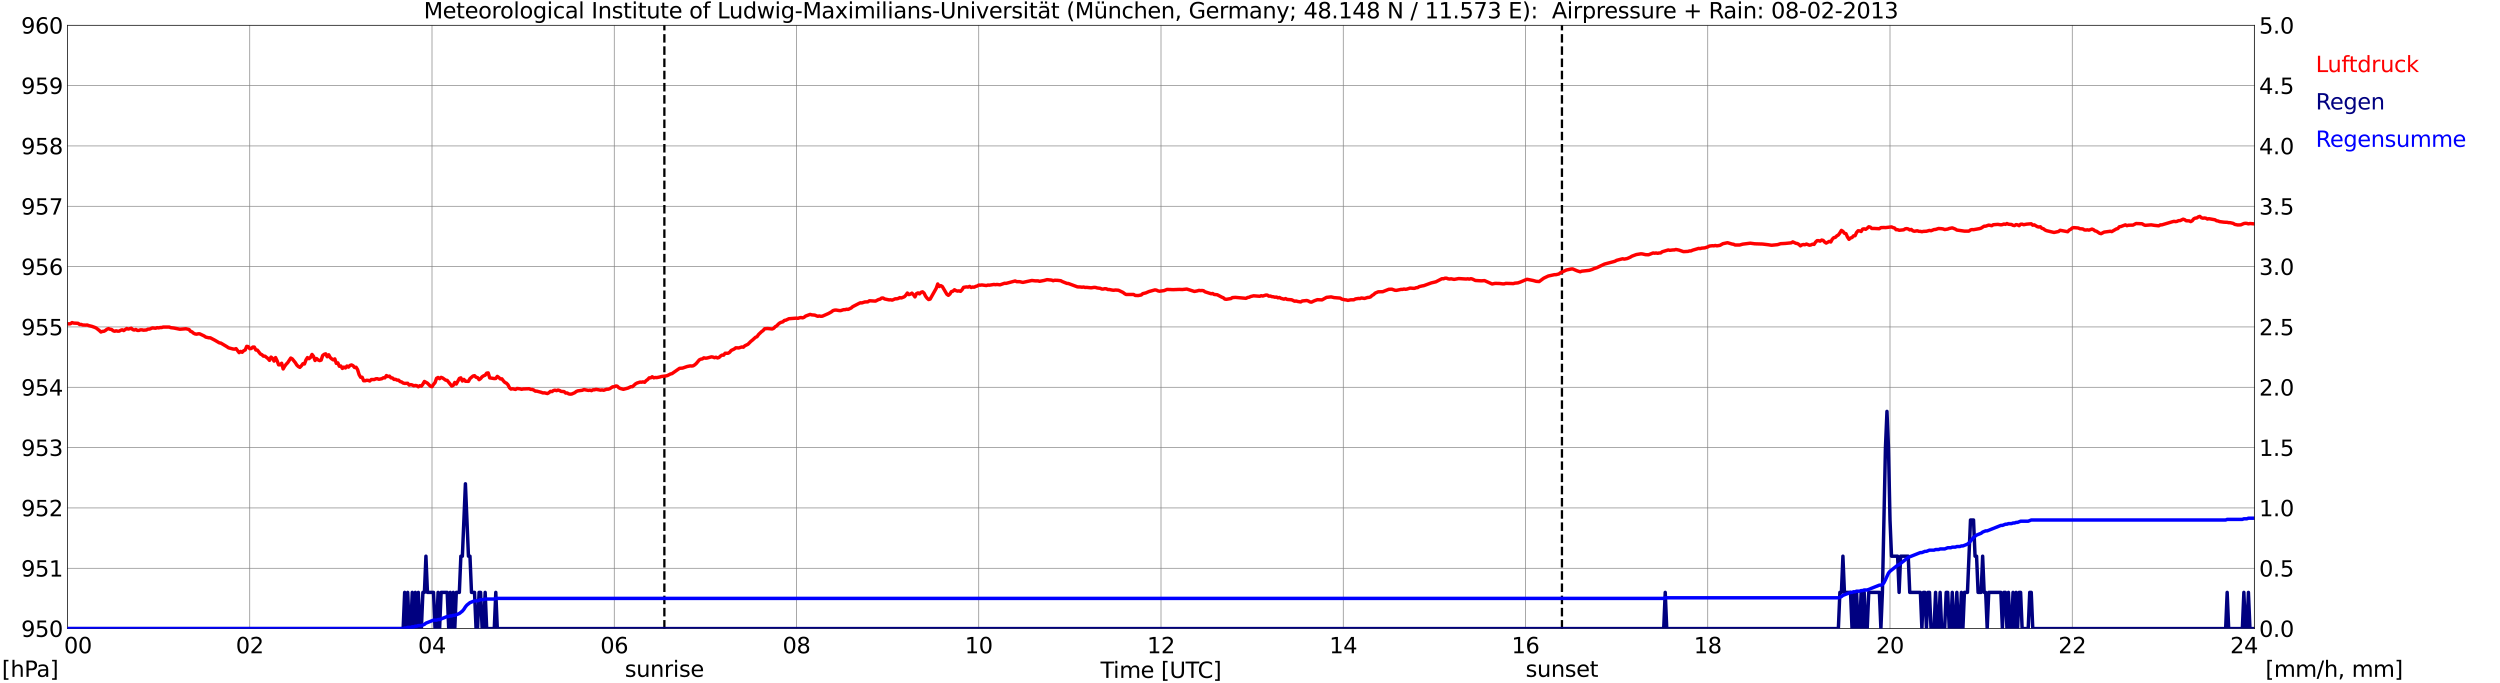 <?xml version="1.0" encoding="utf-8" standalone="no"?>
<!DOCTYPE svg PUBLIC "-//W3C//DTD SVG 1.1//EN"
  "http://www.w3.org/Graphics/SVG/1.1/DTD/svg11.dtd">
<svg xmlns:xlink="http://www.w3.org/1999/xlink" width="1085.4pt" height="296.64pt" viewBox="0 0 1085.4 296.64" xmlns="http://www.w3.org/2000/svg" version="1.1">
 <defs>
  <style type="text/css">*{stroke-linejoin: round; stroke-linecap: butt}</style>
 </defs>
 <g id="figure_1">
  <g id="patch_1">
   <path d="M 0 296.64 
L 1085.4 296.64 
L 1085.4 0 
L 0 0 
z
" style="fill: #ffffff"/>
  </g>
  <g id="axes_1">
   <g id="patch_2">
    <path d="M 29.306 272.909 
L 978.814 272.909 
L 978.814 10.976 
L 29.306 10.976 
z
" style="fill: #ffffff"/>
   </g>
   <g id="patch_3">
    <path d="M 978.814 272.909 
L 978.814 272.909 
L 978.814 10.976 
L 978.814 10.976 
z
" clip-path="url(#p2c4bc0b521)" style="fill: #d3d3d3; opacity: 0.25; stroke: #d3d3d3; stroke-linejoin: miter"/>
   </g>
   <g id="matplotlib.axis_1">
    <g id="xtick_1">
     <g id="line2d_1">
      <path d="M 29.306 272.909 
L 29.306 10.976 
" clip-path="url(#p2c4bc0b521)" style="fill: none; stroke: #808080; stroke-width: 0.3; stroke-linecap: square"/>
     </g>
     <g id="line2d_2"/>
     <g id="text_1">
      <!--    00 -->
      <g transform="translate(18.733 283.627) scale(0.095 -0.095)">
       <defs>
        <path id="DejaVuSans-20" transform="scale(0.016)"/>
        <path id="DejaVuSans-30" d="M 2034 4250 
Q 1547 4250 1301 3770 
Q 1056 3291 1056 2328 
Q 1056 1369 1301 889 
Q 1547 409 2034 409 
Q 2525 409 2770 889 
Q 3016 1369 3016 2328 
Q 3016 3291 2770 3770 
Q 2525 4250 2034 4250 
z
M 2034 4750 
Q 2819 4750 3233 4129 
Q 3647 3509 3647 2328 
Q 3647 1150 3233 529 
Q 2819 -91 2034 -91 
Q 1250 -91 836 529 
Q 422 1150 422 2328 
Q 422 3509 836 4129 
Q 1250 4750 2034 4750 
z
" transform="scale(0.016)"/>
       </defs>
       <use xlink:href="#DejaVuSans-20"/>
       <use xlink:href="#DejaVuSans-20" transform="translate(31.787 0)"/>
       <use xlink:href="#DejaVuSans-20" transform="translate(63.574 0)"/>
       <use xlink:href="#DejaVuSans-30" transform="translate(95.361 0)"/>
       <use xlink:href="#DejaVuSans-30" transform="translate(158.984 0)"/>
      </g>
     </g>
    </g>
    <g id="xtick_2">
     <g id="line2d_3">
      <path d="M 108.431 272.909 
L 108.431 10.976 
" clip-path="url(#p2c4bc0b521)" style="fill: none; stroke: #808080; stroke-width: 0.3; stroke-linecap: square"/>
     </g>
     <g id="line2d_4"/>
     <g id="text_2">
      <!-- 02 -->
      <g transform="translate(102.387 283.627) scale(0.095 -0.095)">
       <defs>
        <path id="DejaVuSans-32" d="M 1228 531 
L 3431 531 
L 3431 0 
L 469 0 
L 469 531 
Q 828 903 1448 1529 
Q 2069 2156 2228 2338 
Q 2531 2678 2651 2914 
Q 2772 3150 2772 3378 
Q 2772 3750 2511 3984 
Q 2250 4219 1831 4219 
Q 1534 4219 1204 4116 
Q 875 4013 500 3803 
L 500 4441 
Q 881 4594 1212 4672 
Q 1544 4750 1819 4750 
Q 2544 4750 2975 4387 
Q 3406 4025 3406 3419 
Q 3406 3131 3298 2873 
Q 3191 2616 2906 2266 
Q 2828 2175 2409 1742 
Q 1991 1309 1228 531 
z
" transform="scale(0.016)"/>
       </defs>
       <use xlink:href="#DejaVuSans-30"/>
       <use xlink:href="#DejaVuSans-32" transform="translate(63.623 0)"/>
      </g>
     </g>
    </g>
    <g id="xtick_3">
     <g id="line2d_5">
      <path d="M 187.557 272.909 
L 187.557 10.976 
" clip-path="url(#p2c4bc0b521)" style="fill: none; stroke: #808080; stroke-width: 0.3; stroke-linecap: square"/>
     </g>
     <g id="line2d_6"/>
     <g id="text_3">
      <!-- 04 -->
      <g transform="translate(181.513 283.627) scale(0.095 -0.095)">
       <defs>
        <path id="DejaVuSans-34" d="M 2419 4116 
L 825 1625 
L 2419 1625 
L 2419 4116 
z
M 2253 4666 
L 3047 4666 
L 3047 1625 
L 3713 1625 
L 3713 1100 
L 3047 1100 
L 3047 0 
L 2419 0 
L 2419 1100 
L 313 1100 
L 313 1709 
L 2253 4666 
z
" transform="scale(0.016)"/>
       </defs>
       <use xlink:href="#DejaVuSans-30"/>
       <use xlink:href="#DejaVuSans-34" transform="translate(63.623 0)"/>
      </g>
     </g>
    </g>
    <g id="xtick_4">
     <g id="line2d_7">
      <path d="M 266.683 272.909 
L 266.683 10.976 
" clip-path="url(#p2c4bc0b521)" style="fill: none; stroke: #808080; stroke-width: 0.3; stroke-linecap: square"/>
     </g>
     <g id="line2d_8"/>
     <g id="text_4">
      <!-- 06 -->
      <g transform="translate(260.638 283.627) scale(0.095 -0.095)">
       <defs>
        <path id="DejaVuSans-36" d="M 2113 2584 
Q 1688 2584 1439 2293 
Q 1191 2003 1191 1497 
Q 1191 994 1439 701 
Q 1688 409 2113 409 
Q 2538 409 2786 701 
Q 3034 994 3034 1497 
Q 3034 2003 2786 2293 
Q 2538 2584 2113 2584 
z
M 3366 4563 
L 3366 3988 
Q 3128 4100 2886 4159 
Q 2644 4219 2406 4219 
Q 1781 4219 1451 3797 
Q 1122 3375 1075 2522 
Q 1259 2794 1537 2939 
Q 1816 3084 2150 3084 
Q 2853 3084 3261 2657 
Q 3669 2231 3669 1497 
Q 3669 778 3244 343 
Q 2819 -91 2113 -91 
Q 1303 -91 875 529 
Q 447 1150 447 2328 
Q 447 3434 972 4092 
Q 1497 4750 2381 4750 
Q 2619 4750 2861 4703 
Q 3103 4656 3366 4563 
z
" transform="scale(0.016)"/>
       </defs>
       <use xlink:href="#DejaVuSans-30"/>
       <use xlink:href="#DejaVuSans-36" transform="translate(63.623 0)"/>
      </g>
     </g>
    </g>
    <g id="xtick_5">
     <g id="line2d_9">
      <path d="M 345.808 272.909 
L 345.808 10.976 
" clip-path="url(#p2c4bc0b521)" style="fill: none; stroke: #808080; stroke-width: 0.3; stroke-linecap: square"/>
     </g>
     <g id="line2d_10"/>
     <g id="text_5">
      <!-- 08 -->
      <g transform="translate(339.764 283.627) scale(0.095 -0.095)">
       <defs>
        <path id="DejaVuSans-38" d="M 2034 2216 
Q 1584 2216 1326 1975 
Q 1069 1734 1069 1313 
Q 1069 891 1326 650 
Q 1584 409 2034 409 
Q 2484 409 2743 651 
Q 3003 894 3003 1313 
Q 3003 1734 2745 1975 
Q 2488 2216 2034 2216 
z
M 1403 2484 
Q 997 2584 770 2862 
Q 544 3141 544 3541 
Q 544 4100 942 4425 
Q 1341 4750 2034 4750 
Q 2731 4750 3128 4425 
Q 3525 4100 3525 3541 
Q 3525 3141 3298 2862 
Q 3072 2584 2669 2484 
Q 3125 2378 3379 2068 
Q 3634 1759 3634 1313 
Q 3634 634 3220 271 
Q 2806 -91 2034 -91 
Q 1263 -91 848 271 
Q 434 634 434 1313 
Q 434 1759 690 2068 
Q 947 2378 1403 2484 
z
M 1172 3481 
Q 1172 3119 1398 2916 
Q 1625 2713 2034 2713 
Q 2441 2713 2670 2916 
Q 2900 3119 2900 3481 
Q 2900 3844 2670 4047 
Q 2441 4250 2034 4250 
Q 1625 4250 1398 4047 
Q 1172 3844 1172 3481 
z
" transform="scale(0.016)"/>
       </defs>
       <use xlink:href="#DejaVuSans-30"/>
       <use xlink:href="#DejaVuSans-38" transform="translate(63.623 0)"/>
      </g>
     </g>
    </g>
    <g id="xtick_6">
     <g id="line2d_11">
      <path d="M 424.934 272.909 
L 424.934 10.976 
" clip-path="url(#p2c4bc0b521)" style="fill: none; stroke: #808080; stroke-width: 0.3; stroke-linecap: square"/>
     </g>
     <g id="line2d_12"/>
     <g id="text_6">
      <!-- 10 -->
      <g transform="translate(418.89 283.627) scale(0.095 -0.095)">
       <defs>
        <path id="DejaVuSans-31" d="M 794 531 
L 1825 531 
L 1825 4091 
L 703 3866 
L 703 4441 
L 1819 4666 
L 2450 4666 
L 2450 531 
L 3481 531 
L 3481 0 
L 794 0 
L 794 531 
z
" transform="scale(0.016)"/>
       </defs>
       <use xlink:href="#DejaVuSans-31"/>
       <use xlink:href="#DejaVuSans-30" transform="translate(63.623 0)"/>
      </g>
     </g>
    </g>
    <g id="xtick_7">
     <g id="line2d_13">
      <path d="M 504.06 272.909 
L 504.06 10.976 
" clip-path="url(#p2c4bc0b521)" style="fill: none; stroke: #808080; stroke-width: 0.3; stroke-linecap: square"/>
     </g>
     <g id="line2d_14"/>
     <g id="text_7">
      <!-- 12 -->
      <g transform="translate(498.015 283.627) scale(0.095 -0.095)">
       <use xlink:href="#DejaVuSans-31"/>
       <use xlink:href="#DejaVuSans-32" transform="translate(63.623 0)"/>
      </g>
     </g>
    </g>
    <g id="xtick_8">
     <g id="line2d_15">
      <path d="M 583.185 272.909 
L 583.185 10.976 
" clip-path="url(#p2c4bc0b521)" style="fill: none; stroke: #808080; stroke-width: 0.3; stroke-linecap: square"/>
     </g>
     <g id="line2d_16"/>
     <g id="text_8">
      <!-- 14 -->
      <g transform="translate(577.141 283.627) scale(0.095 -0.095)">
       <use xlink:href="#DejaVuSans-31"/>
       <use xlink:href="#DejaVuSans-34" transform="translate(63.623 0)"/>
      </g>
     </g>
    </g>
    <g id="xtick_9">
     <g id="line2d_17">
      <path d="M 662.311 272.909 
L 662.311 10.976 
" clip-path="url(#p2c4bc0b521)" style="fill: none; stroke: #808080; stroke-width: 0.3; stroke-linecap: square"/>
     </g>
     <g id="line2d_18"/>
     <g id="text_9">
      <!-- 16 -->
      <g transform="translate(656.267 283.627) scale(0.095 -0.095)">
       <use xlink:href="#DejaVuSans-31"/>
       <use xlink:href="#DejaVuSans-36" transform="translate(63.623 0)"/>
      </g>
     </g>
    </g>
    <g id="xtick_10">
     <g id="line2d_19">
      <path d="M 741.437 272.909 
L 741.437 10.976 
" clip-path="url(#p2c4bc0b521)" style="fill: none; stroke: #808080; stroke-width: 0.3; stroke-linecap: square"/>
     </g>
     <g id="line2d_20"/>
     <g id="text_10">
      <!-- 18 -->
      <g transform="translate(735.392 283.627) scale(0.095 -0.095)">
       <use xlink:href="#DejaVuSans-31"/>
       <use xlink:href="#DejaVuSans-38" transform="translate(63.623 0)"/>
      </g>
     </g>
    </g>
    <g id="xtick_11">
     <g id="line2d_21">
      <path d="M 820.562 272.909 
L 820.562 10.976 
" clip-path="url(#p2c4bc0b521)" style="fill: none; stroke: #808080; stroke-width: 0.3; stroke-linecap: square"/>
     </g>
     <g id="line2d_22"/>
     <g id="text_11">
      <!-- 20 -->
      <g transform="translate(814.518 283.627) scale(0.095 -0.095)">
       <use xlink:href="#DejaVuSans-32"/>
       <use xlink:href="#DejaVuSans-30" transform="translate(63.623 0)"/>
      </g>
     </g>
    </g>
    <g id="xtick_12">
     <g id="line2d_23">
      <path d="M 899.688 272.909 
L 899.688 10.976 
" clip-path="url(#p2c4bc0b521)" style="fill: none; stroke: #808080; stroke-width: 0.3; stroke-linecap: square"/>
     </g>
     <g id="line2d_24"/>
     <g id="text_12">
      <!-- 22 -->
      <g transform="translate(893.644 283.627) scale(0.095 -0.095)">
       <use xlink:href="#DejaVuSans-32"/>
       <use xlink:href="#DejaVuSans-32" transform="translate(63.623 0)"/>
      </g>
     </g>
    </g>
    <g id="xtick_13">
     <g id="line2d_25">
      <path d="M 978.814 272.909 
L 978.814 10.976 
" clip-path="url(#p2c4bc0b521)" style="fill: none; stroke: #808080; stroke-width: 0.3; stroke-linecap: square"/>
     </g>
     <g id="line2d_26"/>
     <g id="text_13">
      <!-- 24    -->
      <g transform="translate(968.241 283.627) scale(0.095 -0.095)">
       <use xlink:href="#DejaVuSans-32"/>
       <use xlink:href="#DejaVuSans-34" transform="translate(63.623 0)"/>
       <use xlink:href="#DejaVuSans-20" transform="translate(127.246 0)"/>
       <use xlink:href="#DejaVuSans-20" transform="translate(159.033 0)"/>
       <use xlink:href="#DejaVuSans-20" transform="translate(190.82 0)"/>
      </g>
     </g>
    </g>
    <g id="text_14">
     <!-- Time [UTC] -->
     <g transform="translate(477.806 294.322) scale(0.095 -0.095)">
      <defs>
       <path id="DejaVuSans-54" d="M -19 4666 
L 3928 4666 
L 3928 4134 
L 2272 4134 
L 2272 0 
L 1638 0 
L 1638 4134 
L -19 4134 
L -19 4666 
z
" transform="scale(0.016)"/>
       <path id="DejaVuSans-69" d="M 603 3500 
L 1178 3500 
L 1178 0 
L 603 0 
L 603 3500 
z
M 603 4863 
L 1178 4863 
L 1178 4134 
L 603 4134 
L 603 4863 
z
" transform="scale(0.016)"/>
       <path id="DejaVuSans-6d" d="M 3328 2828 
Q 3544 3216 3844 3400 
Q 4144 3584 4550 3584 
Q 5097 3584 5394 3201 
Q 5691 2819 5691 2113 
L 5691 0 
L 5113 0 
L 5113 2094 
Q 5113 2597 4934 2840 
Q 4756 3084 4391 3084 
Q 3944 3084 3684 2787 
Q 3425 2491 3425 1978 
L 3425 0 
L 2847 0 
L 2847 2094 
Q 2847 2600 2669 2842 
Q 2491 3084 2119 3084 
Q 1678 3084 1418 2786 
Q 1159 2488 1159 1978 
L 1159 0 
L 581 0 
L 581 3500 
L 1159 3500 
L 1159 2956 
Q 1356 3278 1631 3431 
Q 1906 3584 2284 3584 
Q 2666 3584 2933 3390 
Q 3200 3197 3328 2828 
z
" transform="scale(0.016)"/>
       <path id="DejaVuSans-65" d="M 3597 1894 
L 3597 1613 
L 953 1613 
Q 991 1019 1311 708 
Q 1631 397 2203 397 
Q 2534 397 2845 478 
Q 3156 559 3463 722 
L 3463 178 
Q 3153 47 2828 -22 
Q 2503 -91 2169 -91 
Q 1331 -91 842 396 
Q 353 884 353 1716 
Q 353 2575 817 3079 
Q 1281 3584 2069 3584 
Q 2775 3584 3186 3129 
Q 3597 2675 3597 1894 
z
M 3022 2063 
Q 3016 2534 2758 2815 
Q 2500 3097 2075 3097 
Q 1594 3097 1305 2825 
Q 1016 2553 972 2059 
L 3022 2063 
z
" transform="scale(0.016)"/>
       <path id="DejaVuSans-5b" d="M 550 4863 
L 1875 4863 
L 1875 4416 
L 1125 4416 
L 1125 -397 
L 1875 -397 
L 1875 -844 
L 550 -844 
L 550 4863 
z
" transform="scale(0.016)"/>
       <path id="DejaVuSans-55" d="M 556 4666 
L 1191 4666 
L 1191 1831 
Q 1191 1081 1462 751 
Q 1734 422 2344 422 
Q 2950 422 3222 751 
Q 3494 1081 3494 1831 
L 3494 4666 
L 4128 4666 
L 4128 1753 
Q 4128 841 3676 375 
Q 3225 -91 2344 -91 
Q 1459 -91 1007 375 
Q 556 841 556 1753 
L 556 4666 
z
" transform="scale(0.016)"/>
       <path id="DejaVuSans-43" d="M 4122 4306 
L 4122 3641 
Q 3803 3938 3442 4084 
Q 3081 4231 2675 4231 
Q 1875 4231 1450 3742 
Q 1025 3253 1025 2328 
Q 1025 1406 1450 917 
Q 1875 428 2675 428 
Q 3081 428 3442 575 
Q 3803 722 4122 1019 
L 4122 359 
Q 3791 134 3420 21 
Q 3050 -91 2638 -91 
Q 1578 -91 968 557 
Q 359 1206 359 2328 
Q 359 3453 968 4101 
Q 1578 4750 2638 4750 
Q 3056 4750 3426 4639 
Q 3797 4528 4122 4306 
z
" transform="scale(0.016)"/>
       <path id="DejaVuSans-5d" d="M 1947 4863 
L 1947 -844 
L 622 -844 
L 622 -397 
L 1369 -397 
L 1369 4416 
L 622 4416 
L 622 4863 
L 1947 4863 
z
" transform="scale(0.016)"/>
      </defs>
      <use xlink:href="#DejaVuSans-54"/>
      <use xlink:href="#DejaVuSans-69" transform="translate(57.959 0)"/>
      <use xlink:href="#DejaVuSans-6d" transform="translate(85.742 0)"/>
      <use xlink:href="#DejaVuSans-65" transform="translate(183.154 0)"/>
      <use xlink:href="#DejaVuSans-20" transform="translate(244.678 0)"/>
      <use xlink:href="#DejaVuSans-5b" transform="translate(276.465 0)"/>
      <use xlink:href="#DejaVuSans-55" transform="translate(315.479 0)"/>
      <use xlink:href="#DejaVuSans-54" transform="translate(388.672 0)"/>
      <use xlink:href="#DejaVuSans-43" transform="translate(443.881 0)"/>
      <use xlink:href="#DejaVuSans-5d" transform="translate(513.705 0)"/>
     </g>
    </g>
   </g>
   <g id="matplotlib.axis_2">
    <g id="ytick_1">
     <g id="line2d_27">
      <path d="M 29.306 272.909 
L 978.814 272.909 
" clip-path="url(#p2c4bc0b521)" style="fill: none; stroke: #808080; stroke-width: 0.3; stroke-linecap: square"/>
     </g>
     <g id="line2d_28"/>
     <g id="text_15">
      <!-- 950 -->
      <g transform="translate(9.173 276.518) scale(0.095 -0.095)">
       <defs>
        <path id="DejaVuSans-39" d="M 703 97 
L 703 672 
Q 941 559 1184 500 
Q 1428 441 1663 441 
Q 2288 441 2617 861 
Q 2947 1281 2994 2138 
Q 2813 1869 2534 1725 
Q 2256 1581 1919 1581 
Q 1219 1581 811 2004 
Q 403 2428 403 3163 
Q 403 3881 828 4315 
Q 1253 4750 1959 4750 
Q 2769 4750 3195 4129 
Q 3622 3509 3622 2328 
Q 3622 1225 3098 567 
Q 2575 -91 1691 -91 
Q 1453 -91 1209 -44 
Q 966 3 703 97 
z
M 1959 2075 
Q 2384 2075 2632 2365 
Q 2881 2656 2881 3163 
Q 2881 3666 2632 3958 
Q 2384 4250 1959 4250 
Q 1534 4250 1286 3958 
Q 1038 3666 1038 3163 
Q 1038 2656 1286 2365 
Q 1534 2075 1959 2075 
z
" transform="scale(0.016)"/>
        <path id="DejaVuSans-35" d="M 691 4666 
L 3169 4666 
L 3169 4134 
L 1269 4134 
L 1269 2991 
Q 1406 3038 1543 3061 
Q 1681 3084 1819 3084 
Q 2600 3084 3056 2656 
Q 3513 2228 3513 1497 
Q 3513 744 3044 326 
Q 2575 -91 1722 -91 
Q 1428 -91 1123 -41 
Q 819 9 494 109 
L 494 744 
Q 775 591 1075 516 
Q 1375 441 1709 441 
Q 2250 441 2565 725 
Q 2881 1009 2881 1497 
Q 2881 1984 2565 2268 
Q 2250 2553 1709 2553 
Q 1456 2553 1204 2497 
Q 953 2441 691 2322 
L 691 4666 
z
" transform="scale(0.016)"/>
       </defs>
       <use xlink:href="#DejaVuSans-39"/>
       <use xlink:href="#DejaVuSans-35" transform="translate(63.623 0)"/>
       <use xlink:href="#DejaVuSans-30" transform="translate(127.246 0)"/>
      </g>
     </g>
    </g>
    <g id="ytick_2">
     <g id="line2d_29">
      <path d="M 29.306 246.715 
L 978.814 246.715 
" clip-path="url(#p2c4bc0b521)" style="fill: none; stroke: #808080; stroke-width: 0.3; stroke-linecap: square"/>
     </g>
     <g id="line2d_30"/>
     <g id="text_16">
      <!-- 951 -->
      <g transform="translate(9.173 250.325) scale(0.095 -0.095)">
       <use xlink:href="#DejaVuSans-39"/>
       <use xlink:href="#DejaVuSans-35" transform="translate(63.623 0)"/>
       <use xlink:href="#DejaVuSans-31" transform="translate(127.246 0)"/>
      </g>
     </g>
    </g>
    <g id="ytick_3">
     <g id="line2d_31">
      <path d="M 29.306 220.522 
L 978.814 220.522 
" clip-path="url(#p2c4bc0b521)" style="fill: none; stroke: #808080; stroke-width: 0.3; stroke-linecap: square"/>
     </g>
     <g id="line2d_32"/>
     <g id="text_17">
      <!-- 952 -->
      <g transform="translate(9.173 224.131) scale(0.095 -0.095)">
       <use xlink:href="#DejaVuSans-39"/>
       <use xlink:href="#DejaVuSans-35" transform="translate(63.623 0)"/>
       <use xlink:href="#DejaVuSans-32" transform="translate(127.246 0)"/>
      </g>
     </g>
    </g>
    <g id="ytick_4">
     <g id="line2d_33">
      <path d="M 29.306 194.329 
L 978.814 194.329 
" clip-path="url(#p2c4bc0b521)" style="fill: none; stroke: #808080; stroke-width: 0.3; stroke-linecap: square"/>
     </g>
     <g id="line2d_34"/>
     <g id="text_18">
      <!-- 953 -->
      <g transform="translate(9.173 197.938) scale(0.095 -0.095)">
       <defs>
        <path id="DejaVuSans-33" d="M 2597 2516 
Q 3050 2419 3304 2112 
Q 3559 1806 3559 1356 
Q 3559 666 3084 287 
Q 2609 -91 1734 -91 
Q 1441 -91 1130 -33 
Q 819 25 488 141 
L 488 750 
Q 750 597 1062 519 
Q 1375 441 1716 441 
Q 2309 441 2620 675 
Q 2931 909 2931 1356 
Q 2931 1769 2642 2001 
Q 2353 2234 1838 2234 
L 1294 2234 
L 1294 2753 
L 1863 2753 
Q 2328 2753 2575 2939 
Q 2822 3125 2822 3475 
Q 2822 3834 2567 4026 
Q 2313 4219 1838 4219 
Q 1578 4219 1281 4162 
Q 984 4106 628 3988 
L 628 4550 
Q 988 4650 1302 4700 
Q 1616 4750 1894 4750 
Q 2613 4750 3031 4423 
Q 3450 4097 3450 3541 
Q 3450 3153 3228 2886 
Q 3006 2619 2597 2516 
z
" transform="scale(0.016)"/>
       </defs>
       <use xlink:href="#DejaVuSans-39"/>
       <use xlink:href="#DejaVuSans-35" transform="translate(63.623 0)"/>
       <use xlink:href="#DejaVuSans-33" transform="translate(127.246 0)"/>
      </g>
     </g>
    </g>
    <g id="ytick_5">
     <g id="line2d_35">
      <path d="M 29.306 168.136 
L 978.814 168.136 
" clip-path="url(#p2c4bc0b521)" style="fill: none; stroke: #808080; stroke-width: 0.3; stroke-linecap: square"/>
     </g>
     <g id="line2d_36"/>
     <g id="text_19">
      <!-- 954 -->
      <g transform="translate(9.173 171.745) scale(0.095 -0.095)">
       <use xlink:href="#DejaVuSans-39"/>
       <use xlink:href="#DejaVuSans-35" transform="translate(63.623 0)"/>
       <use xlink:href="#DejaVuSans-34" transform="translate(127.246 0)"/>
      </g>
     </g>
    </g>
    <g id="ytick_6">
     <g id="line2d_37">
      <path d="M 29.306 141.942 
L 978.814 141.942 
" clip-path="url(#p2c4bc0b521)" style="fill: none; stroke: #808080; stroke-width: 0.3; stroke-linecap: square"/>
     </g>
     <g id="line2d_38"/>
     <g id="text_20">
      <!-- 955 -->
      <g transform="translate(9.173 145.551) scale(0.095 -0.095)">
       <use xlink:href="#DejaVuSans-39"/>
       <use xlink:href="#DejaVuSans-35" transform="translate(63.623 0)"/>
       <use xlink:href="#DejaVuSans-35" transform="translate(127.246 0)"/>
      </g>
     </g>
    </g>
    <g id="ytick_7">
     <g id="line2d_39">
      <path d="M 29.306 115.749 
L 978.814 115.749 
" clip-path="url(#p2c4bc0b521)" style="fill: none; stroke: #808080; stroke-width: 0.3; stroke-linecap: square"/>
     </g>
     <g id="line2d_40"/>
     <g id="text_21">
      <!-- 956 -->
      <g transform="translate(9.173 119.358) scale(0.095 -0.095)">
       <use xlink:href="#DejaVuSans-39"/>
       <use xlink:href="#DejaVuSans-35" transform="translate(63.623 0)"/>
       <use xlink:href="#DejaVuSans-36" transform="translate(127.246 0)"/>
      </g>
     </g>
    </g>
    <g id="ytick_8">
     <g id="line2d_41">
      <path d="M 29.306 89.556 
L 978.814 89.556 
" clip-path="url(#p2c4bc0b521)" style="fill: none; stroke: #808080; stroke-width: 0.3; stroke-linecap: square"/>
     </g>
     <g id="line2d_42"/>
     <g id="text_22">
      <!-- 957 -->
      <g transform="translate(9.173 93.165) scale(0.095 -0.095)">
       <defs>
        <path id="DejaVuSans-37" d="M 525 4666 
L 3525 4666 
L 3525 4397 
L 1831 0 
L 1172 0 
L 2766 4134 
L 525 4134 
L 525 4666 
z
" transform="scale(0.016)"/>
       </defs>
       <use xlink:href="#DejaVuSans-39"/>
       <use xlink:href="#DejaVuSans-35" transform="translate(63.623 0)"/>
       <use xlink:href="#DejaVuSans-37" transform="translate(127.246 0)"/>
      </g>
     </g>
    </g>
    <g id="ytick_9">
     <g id="line2d_43">
      <path d="M 29.306 63.362 
L 978.814 63.362 
" clip-path="url(#p2c4bc0b521)" style="fill: none; stroke: #808080; stroke-width: 0.3; stroke-linecap: square"/>
     </g>
     <g id="line2d_44"/>
     <g id="text_23">
      <!-- 958 -->
      <g transform="translate(9.173 66.972) scale(0.095 -0.095)">
       <use xlink:href="#DejaVuSans-39"/>
       <use xlink:href="#DejaVuSans-35" transform="translate(63.623 0)"/>
       <use xlink:href="#DejaVuSans-38" transform="translate(127.246 0)"/>
      </g>
     </g>
    </g>
    <g id="ytick_10">
     <g id="line2d_45">
      <path d="M 29.306 37.169 
L 978.814 37.169 
" clip-path="url(#p2c4bc0b521)" style="fill: none; stroke: #808080; stroke-width: 0.3; stroke-linecap: square"/>
     </g>
     <g id="line2d_46"/>
     <g id="text_24">
      <!-- 959 -->
      <g transform="translate(9.173 40.778) scale(0.095 -0.095)">
       <use xlink:href="#DejaVuSans-39"/>
       <use xlink:href="#DejaVuSans-35" transform="translate(63.623 0)"/>
       <use xlink:href="#DejaVuSans-39" transform="translate(127.246 0)"/>
      </g>
     </g>
    </g>
    <g id="ytick_11">
     <g id="line2d_47">
      <path d="M 29.306 10.976 
L 978.814 10.976 
" clip-path="url(#p2c4bc0b521)" style="fill: none; stroke: #808080; stroke-width: 0.3; stroke-linecap: square"/>
     </g>
     <g id="line2d_48"/>
     <g id="text_25">
      <!-- 960 -->
      <g transform="translate(9.173 14.585) scale(0.095 -0.095)">
       <use xlink:href="#DejaVuSans-39"/>
       <use xlink:href="#DejaVuSans-36" transform="translate(63.623 0)"/>
       <use xlink:href="#DejaVuSans-30" transform="translate(127.246 0)"/>
      </g>
     </g>
    </g>
   </g>
   <g id="line2d_49">
    <path d="M 288.442 272.909 
L 288.442 10.976 
" clip-path="url(#p2c4bc0b521)" style="fill: none; stroke-dasharray: 3.7,1.6; stroke-dashoffset: 0; stroke: #000000"/>
   </g>
   <g id="line2d_50">
    <path d="M 678.136 272.909 
L 678.136 10.976 
" clip-path="url(#p2c4bc0b521)" style="fill: none; stroke-dasharray: 3.7,1.6; stroke-dashoffset: 0; stroke: #000000"/>
   </g>
   <g id="line2d_51">
    <path d="M 29.306 140.545 
L 29.965 140.633 
L 30.625 140.528 
L 31.284 140.056 
L 31.943 140.266 
L 33.921 140.371 
L 34.581 140.895 
L 35.24 140.842 
L 35.9 141.104 
L 37.218 141.156 
L 37.878 141.104 
L 38.537 141.366 
L 39.856 141.68 
L 41.175 142.152 
L 41.834 142.466 
L 43.153 143.514 
L 43.812 144.142 
L 44.472 143.881 
L 45.131 143.828 
L 45.79 143.461 
L 46.45 142.938 
L 47.109 142.676 
L 47.768 142.938 
L 48.428 143.042 
L 49.087 143.566 
L 49.747 143.828 
L 50.406 143.619 
L 51.065 143.776 
L 51.725 143.776 
L 52.384 143.409 
L 53.043 143.2 
L 53.703 143.514 
L 55.022 142.623 
L 55.681 142.885 
L 57 142.518 
L 57.659 143.095 
L 58.319 143.304 
L 58.978 143.042 
L 59.637 143.461 
L 60.297 143.461 
L 60.956 143.2 
L 61.615 143.2 
L 62.275 143.357 
L 63.594 143.252 
L 64.253 142.885 
L 64.912 142.885 
L 66.231 142.361 
L 67.55 142.518 
L 68.209 142.257 
L 68.869 142.361 
L 69.528 142.204 
L 70.187 142.204 
L 70.847 141.995 
L 73.484 141.995 
L 74.144 142.257 
L 75.462 142.414 
L 78.1 142.938 
L 80.737 142.728 
L 82.056 143.042 
L 82.716 143.828 
L 83.375 144.09 
L 84.034 144.666 
L 84.694 144.981 
L 85.353 145.085 
L 86.013 144.928 
L 86.672 144.928 
L 88.65 145.871 
L 89.309 146.343 
L 90.628 146.657 
L 91.288 146.657 
L 93.266 147.705 
L 95.244 148.857 
L 95.903 148.962 
L 98.541 150.534 
L 99.2 151.005 
L 101.178 151.529 
L 101.838 151.581 
L 102.497 151.372 
L 103.816 153.101 
L 104.475 152.577 
L 105.135 152.943 
L 105.794 152.262 
L 106.453 151.948 
L 107.113 150.376 
L 107.772 150.481 
L 108.431 151.372 
L 109.091 151.319 
L 109.75 150.691 
L 110.41 150.691 
L 111.069 151.948 
L 111.728 152 
L 113.047 153.677 
L 113.707 153.991 
L 114.366 154.62 
L 115.025 154.62 
L 116.344 155.668 
L 117.003 156.453 
L 117.663 155.039 
L 118.322 155.563 
L 118.982 156.768 
L 119.641 155.248 
L 120.3 156.61 
L 120.96 158.392 
L 121.619 158.392 
L 122.278 157.711 
L 122.938 160.173 
L 123.597 159.02 
L 124.257 158.13 
L 124.916 157.449 
L 126.235 155.458 
L 126.894 155.825 
L 128.213 157.449 
L 128.872 158.496 
L 129.532 159.125 
L 130.191 159.492 
L 130.85 158.811 
L 131.51 157.92 
L 132.169 158.025 
L 132.829 156.296 
L 133.488 155.248 
L 134.147 155.72 
L 134.807 155.196 
L 135.466 153.886 
L 136.125 154.725 
L 136.785 156.506 
L 137.444 155.668 
L 138.104 156.244 
L 138.763 156.558 
L 139.422 156.349 
L 140.082 154.358 
L 140.741 153.834 
L 141.4 153.624 
L 142.06 154.882 
L 142.719 154.044 
L 143.379 155.248 
L 144.038 155.825 
L 144.697 156.244 
L 145.357 155.825 
L 146.016 157.763 
L 146.676 157.553 
L 147.335 159.02 
L 147.994 158.916 
L 148.654 159.963 
L 149.313 159.387 
L 149.972 159.754 
L 150.632 158.916 
L 151.291 159.387 
L 151.951 158.654 
L 152.61 158.444 
L 153.269 158.758 
L 153.929 159.544 
L 154.588 159.439 
L 155.247 160.487 
L 155.907 162.635 
L 156.566 163.787 
L 157.226 163.787 
L 157.885 165.307 
L 158.544 165.307 
L 159.204 165.097 
L 159.863 165.15 
L 160.523 165.411 
L 161.182 164.783 
L 162.501 164.783 
L 163.16 164.468 
L 163.819 164.416 
L 164.479 164.678 
L 165.798 164.416 
L 166.457 163.997 
L 167.116 164.049 
L 167.776 163.054 
L 168.435 163.473 
L 169.094 163.316 
L 169.754 164.049 
L 170.413 164.102 
L 171.073 164.73 
L 171.732 164.678 
L 172.391 165.045 
L 173.051 165.045 
L 173.71 165.673 
L 174.37 165.831 
L 175.029 166.302 
L 175.688 166.459 
L 177.007 166.407 
L 177.666 167.193 
L 178.326 166.983 
L 178.985 167.14 
L 179.645 167.507 
L 180.304 167.35 
L 180.963 167.455 
L 181.623 167.926 
L 182.282 167.455 
L 182.941 167.664 
L 183.601 166.774 
L 184.26 165.621 
L 185.579 166.354 
L 186.898 167.716 
L 187.557 167.874 
L 188.217 166.878 
L 188.876 166.092 
L 189.535 164.259 
L 190.195 163.892 
L 190.854 164.416 
L 191.513 163.84 
L 192.173 164.102 
L 193.492 165.045 
L 194.151 165.15 
L 196.129 167.612 
L 196.788 167.297 
L 197.448 166.04 
L 198.107 166.721 
L 199.426 164.311 
L 200.085 164.049 
L 200.745 165.411 
L 201.404 164.73 
L 202.063 165.516 
L 203.382 165.569 
L 204.042 164.364 
L 205.36 163.264 
L 206.02 163.106 
L 206.679 163.787 
L 207.339 163.945 
L 207.998 164.835 
L 208.657 164.364 
L 209.317 163.578 
L 209.976 163.159 
L 210.635 162.897 
L 211.295 162.006 
L 211.954 161.902 
L 212.614 164.049 
L 214.592 164.364 
L 215.251 164.311 
L 215.91 163.421 
L 216.57 163.892 
L 217.229 164.521 
L 217.889 164.468 
L 218.548 165.359 
L 219.207 166.04 
L 219.867 166.354 
L 220.526 167.035 
L 221.186 168.345 
L 221.845 168.921 
L 222.504 168.764 
L 223.823 169.079 
L 224.482 168.659 
L 225.801 168.817 
L 226.461 169.026 
L 227.12 168.869 
L 229.757 168.764 
L 230.417 169.079 
L 231.076 169.079 
L 231.736 169.34 
L 232.395 169.812 
L 233.054 169.812 
L 235.033 170.336 
L 235.692 170.598 
L 236.351 170.545 
L 237.67 170.86 
L 238.329 170.493 
L 238.989 169.917 
L 239.648 170.021 
L 240.308 169.55 
L 240.967 169.393 
L 241.626 169.602 
L 242.286 169.34 
L 242.945 169.55 
L 243.604 169.917 
L 244.923 170.021 
L 245.583 170.65 
L 246.242 170.598 
L 246.901 171.017 
L 247.561 171.122 
L 248.22 171.069 
L 249.539 170.493 
L 250.198 169.969 
L 250.858 169.707 
L 252.836 169.445 
L 253.495 169.131 
L 255.473 169.498 
L 256.133 169.393 
L 256.792 169.602 
L 257.451 169.236 
L 258.111 169.236 
L 258.77 169.026 
L 260.748 169.393 
L 261.408 169.288 
L 262.067 169.445 
L 263.386 168.974 
L 264.045 168.974 
L 264.705 168.764 
L 266.023 167.926 
L 266.683 167.926 
L 267.342 167.559 
L 268.002 167.664 
L 268.661 168.345 
L 269.32 168.659 
L 270.639 169.026 
L 272.617 168.502 
L 273.936 167.874 
L 274.595 167.874 
L 275.914 166.669 
L 276.573 166.302 
L 277.892 165.883 
L 278.552 165.935 
L 279.211 165.778 
L 279.87 165.988 
L 280.53 165.254 
L 281.189 164.783 
L 281.849 164.049 
L 282.508 164.049 
L 283.167 163.578 
L 283.827 164.049 
L 284.486 163.892 
L 285.145 163.945 
L 286.464 163.683 
L 287.124 163.473 
L 289.102 163.211 
L 289.761 163.054 
L 291.08 162.373 
L 291.739 162.216 
L 295.036 159.911 
L 296.355 159.806 
L 298.333 159.125 
L 299.652 158.863 
L 300.311 158.916 
L 300.971 158.811 
L 301.63 158.392 
L 302.289 157.815 
L 303.608 156.244 
L 304.267 155.929 
L 304.927 155.825 
L 305.586 155.353 
L 306.246 155.51 
L 306.905 155.458 
L 308.883 154.934 
L 309.543 155.039 
L 310.202 155.301 
L 310.861 155.091 
L 311.521 155.406 
L 312.18 155.196 
L 312.839 154.567 
L 313.499 154.148 
L 314.158 154.201 
L 314.818 153.363 
L 316.136 153.363 
L 316.796 152.943 
L 317.455 152.158 
L 318.774 151.529 
L 319.433 151.005 
L 320.752 151.058 
L 322.071 150.638 
L 322.73 150.743 
L 323.39 150.115 
L 324.708 149.486 
L 326.027 148.176 
L 326.686 147.652 
L 328.005 146.447 
L 328.665 146.186 
L 329.324 145.243 
L 330.643 143.985 
L 331.302 143.514 
L 331.961 142.728 
L 333.28 142.623 
L 335.258 142.833 
L 335.918 142.518 
L 336.577 141.837 
L 337.236 141.471 
L 337.896 140.737 
L 338.555 140.213 
L 339.215 139.899 
L 339.874 139.742 
L 340.533 139.113 
L 341.193 139.009 
L 342.512 138.38 
L 345.808 138.118 
L 346.468 138.223 
L 347.127 137.961 
L 347.787 137.856 
L 348.446 138.013 
L 349.105 137.751 
L 349.765 137.227 
L 351.743 136.494 
L 352.402 136.704 
L 353.721 136.808 
L 355.04 137.332 
L 355.699 137.175 
L 356.359 137.332 
L 357.018 137.28 
L 359.655 136.127 
L 360.974 135.394 
L 361.634 134.87 
L 362.293 134.66 
L 362.952 134.608 
L 364.271 134.818 
L 364.93 134.87 
L 366.249 134.451 
L 366.909 134.451 
L 367.568 134.241 
L 368.227 134.346 
L 369.546 133.718 
L 370.206 133.141 
L 372.843 131.779 
L 373.502 131.465 
L 374.162 131.517 
L 375.481 131.098 
L 376.799 131.046 
L 377.459 130.574 
L 380.096 130.732 
L 381.415 130.05 
L 382.074 129.893 
L 382.734 129.422 
L 383.393 129.369 
L 384.053 129.789 
L 386.031 130.208 
L 386.69 130.155 
L 387.349 130.312 
L 388.668 129.736 
L 389.328 129.736 
L 389.987 129.579 
L 390.646 129.212 
L 391.306 129.369 
L 392.624 128.846 
L 393.284 128.165 
L 393.943 127.222 
L 394.603 127.903 
L 395.262 127.693 
L 395.921 127.274 
L 396.581 127.955 
L 397.24 128.898 
L 397.899 127.484 
L 398.559 127.169 
L 399.218 127.588 
L 399.878 126.907 
L 400.537 126.698 
L 401.196 127.274 
L 401.856 128.584 
L 402.515 129.474 
L 403.175 130.05 
L 403.834 129.841 
L 406.471 125.179 
L 407.131 123.293 
L 407.79 124.393 
L 408.45 124.026 
L 409.109 124.393 
L 411.087 127.745 
L 411.746 128.217 
L 412.406 127.641 
L 413.065 126.593 
L 413.725 126.436 
L 414.384 125.807 
L 415.043 126.174 
L 415.703 126.383 
L 416.362 126.279 
L 417.022 126.488 
L 417.681 125.807 
L 418.34 124.759 
L 419.659 124.55 
L 420.318 124.655 
L 420.978 124.34 
L 421.637 124.812 
L 422.297 124.602 
L 422.956 124.707 
L 423.615 124.34 
L 424.275 124.183 
L 424.934 123.764 
L 425.593 123.816 
L 426.253 123.712 
L 428.231 123.974 
L 428.89 123.764 
L 429.55 123.816 
L 431.528 123.502 
L 432.187 123.607 
L 432.847 123.502 
L 434.165 123.659 
L 436.144 122.978 
L 436.803 123.031 
L 440.759 121.983 
L 441.419 122.297 
L 442.737 122.297 
L 444.056 122.612 
L 448.012 121.773 
L 449.331 121.931 
L 450.65 121.931 
L 451.309 122.14 
L 453.287 121.773 
L 454.606 121.407 
L 456.584 121.616 
L 457.244 121.878 
L 457.903 121.669 
L 459.222 121.721 
L 460.541 121.878 
L 461.2 122.245 
L 462.519 122.769 
L 463.178 123.031 
L 463.838 123.083 
L 467.794 124.55 
L 469.113 124.602 
L 469.772 124.707 
L 470.431 124.602 
L 471.091 124.812 
L 471.75 124.759 
L 473.728 124.969 
L 475.047 124.759 
L 475.706 124.812 
L 476.366 125.021 
L 477.685 125.179 
L 478.344 125.493 
L 479.003 125.493 
L 479.663 125.336 
L 480.322 125.388 
L 480.981 125.702 
L 481.641 125.702 
L 482.96 125.964 
L 483.619 126.017 
L 484.278 125.912 
L 485.597 126.017 
L 486.916 126.645 
L 487.575 126.96 
L 488.235 127.484 
L 488.894 127.85 
L 492.191 127.85 
L 492.85 128.269 
L 494.169 128.322 
L 495.488 128.06 
L 496.147 127.484 
L 497.466 127.169 
L 498.785 126.593 
L 501.422 125.86 
L 502.082 125.964 
L 502.741 126.279 
L 503.4 126.436 
L 505.379 126.174 
L 506.697 125.65 
L 509.335 125.755 
L 511.972 125.65 
L 513.291 125.702 
L 515.269 125.493 
L 518.566 126.541 
L 519.885 126.279 
L 520.544 126.069 
L 521.204 126.174 
L 521.863 126.121 
L 522.522 126.226 
L 523.182 126.698 
L 525.819 127.536 
L 526.479 127.431 
L 527.138 127.85 
L 528.457 127.955 
L 530.435 129.003 
L 531.094 129.265 
L 531.754 129.841 
L 532.413 129.946 
L 533.732 129.736 
L 534.391 129.631 
L 535.051 129.212 
L 536.369 129.108 
L 540.985 129.527 
L 541.644 129.16 
L 542.304 129.055 
L 542.963 128.741 
L 544.282 128.426 
L 546.919 128.636 
L 547.579 128.374 
L 548.238 128.531 
L 549.557 128.112 
L 550.216 128.112 
L 550.876 128.584 
L 551.535 128.531 
L 552.195 128.793 
L 552.854 128.846 
L 553.513 129.055 
L 554.173 128.95 
L 554.832 129.317 
L 555.491 129.16 
L 556.151 129.527 
L 557.47 129.893 
L 558.129 129.631 
L 558.788 129.998 
L 560.766 130.155 
L 562.085 130.784 
L 562.745 130.679 
L 563.404 130.889 
L 564.723 131.098 
L 565.382 130.679 
L 567.36 130.47 
L 568.02 130.679 
L 568.679 131.046 
L 569.338 131.203 
L 570.657 130.574 
L 571.976 130.103 
L 573.954 130.208 
L 575.932 129.108 
L 577.91 128.898 
L 579.229 129.212 
L 581.867 129.422 
L 582.526 129.841 
L 583.845 130.155 
L 584.504 130.208 
L 585.164 130.417 
L 586.482 130.155 
L 587.801 130.155 
L 588.46 129.789 
L 589.779 129.579 
L 590.439 129.631 
L 591.098 129.369 
L 592.417 129.579 
L 593.736 129.16 
L 594.395 129.108 
L 595.054 128.898 
L 595.714 128.269 
L 596.373 127.903 
L 597.032 127.274 
L 598.351 126.698 
L 600.329 126.645 
L 602.967 125.598 
L 604.286 125.545 
L 605.604 126.017 
L 606.264 126.069 
L 608.242 125.65 
L 608.901 125.65 
L 609.561 125.493 
L 610.22 125.598 
L 610.879 125.493 
L 612.198 125.074 
L 613.517 125.179 
L 614.176 125.179 
L 614.836 124.917 
L 615.495 124.864 
L 616.154 124.445 
L 617.473 124.131 
L 618.133 124.026 
L 621.429 122.821 
L 623.408 122.35 
L 626.045 120.988 
L 626.705 121.04 
L 627.364 120.778 
L 628.023 120.778 
L 628.683 121.04 
L 629.342 121.145 
L 630.001 121.04 
L 631.32 121.302 
L 633.298 120.935 
L 636.595 121.145 
L 637.255 121.04 
L 637.914 121.197 
L 638.573 120.988 
L 639.233 121.145 
L 640.552 121.773 
L 643.189 121.931 
L 644.508 121.826 
L 647.805 123.293 
L 649.123 123.031 
L 651.102 123.083 
L 652.42 123.24 
L 653.08 123.24 
L 653.739 123.031 
L 655.717 123.083 
L 657.036 123.135 
L 657.695 122.926 
L 659.014 122.821 
L 660.333 122.35 
L 662.311 121.511 
L 662.97 121.25 
L 665.608 121.773 
L 666.927 122.14 
L 668.246 122.245 
L 670.224 120.778 
L 671.542 120.149 
L 672.202 119.835 
L 674.839 119.259 
L 675.499 119.259 
L 676.817 118.945 
L 677.477 118.421 
L 680.114 117.216 
L 682.092 116.797 
L 682.752 116.744 
L 684.73 117.582 
L 686.049 118.002 
L 686.708 117.74 
L 690.005 117.373 
L 691.324 116.954 
L 691.983 116.64 
L 693.302 116.22 
L 696.599 114.649 
L 700.555 113.601 
L 701.215 113.392 
L 701.874 113.025 
L 703.852 112.501 
L 704.511 112.344 
L 705.171 112.501 
L 706.49 112.239 
L 707.808 111.663 
L 708.468 111.244 
L 710.446 110.51 
L 711.765 110.301 
L 712.424 110.196 
L 713.083 110.248 
L 714.402 110.563 
L 715.721 110.615 
L 717.699 109.829 
L 718.358 109.934 
L 719.018 109.829 
L 719.677 109.986 
L 720.337 109.829 
L 720.996 109.829 
L 721.655 109.305 
L 724.293 108.52 
L 724.952 108.677 
L 726.271 108.52 
L 726.93 108.52 
L 727.59 108.31 
L 728.909 108.572 
L 730.887 109.253 
L 732.865 109.148 
L 733.524 108.939 
L 734.184 108.939 
L 734.843 108.624 
L 736.821 108.048 
L 737.48 107.839 
L 738.14 107.943 
L 738.799 107.734 
L 740.118 107.629 
L 741.437 107.21 
L 742.096 106.843 
L 743.415 106.686 
L 744.074 106.738 
L 744.734 106.581 
L 745.393 106.738 
L 746.712 106.529 
L 748.031 105.795 
L 750.009 105.376 
L 751.987 105.953 
L 752.646 106.057 
L 753.306 106.372 
L 755.284 106.372 
L 756.602 106.005 
L 759.899 105.586 
L 761.878 105.848 
L 765.174 105.953 
L 767.812 106.267 
L 769.131 106.476 
L 771.768 106.215 
L 773.087 105.795 
L 775.065 105.691 
L 777.703 105.429 
L 778.362 105.01 
L 779.681 105.638 
L 780.34 105.743 
L 781 106.11 
L 781.659 106.738 
L 782.318 106.319 
L 782.978 106.162 
L 783.637 106.267 
L 784.296 105.953 
L 785.615 106.476 
L 786.275 106.319 
L 786.934 106.005 
L 787.593 106.11 
L 788.253 105.114 
L 788.912 104.486 
L 789.572 104.486 
L 790.231 104.695 
L 790.89 104.224 
L 791.55 104.381 
L 792.209 105.114 
L 792.868 105.534 
L 794.187 104.8 
L 794.847 105.062 
L 795.506 103.857 
L 796.165 103.176 
L 796.825 103.071 
L 797.484 102.39 
L 798.143 102.024 
L 798.803 101.133 
L 799.462 100.033 
L 800.122 100.452 
L 800.781 101.29 
L 801.44 101.447 
L 802.1 102.914 
L 802.759 103.91 
L 803.419 103.333 
L 804.078 103.124 
L 804.737 102.39 
L 805.397 102.338 
L 806.056 100.924 
L 806.715 100.19 
L 807.375 100.242 
L 808.034 100.504 
L 808.694 99.457 
L 809.353 99.352 
L 810.012 99.561 
L 810.672 99.09 
L 811.331 98.461 
L 811.99 98.619 
L 812.65 99.195 
L 813.969 99.195 
L 815.947 99.3 
L 816.606 98.828 
L 817.925 98.776 
L 818.584 98.828 
L 821.222 98.514 
L 821.881 98.828 
L 822.541 98.985 
L 823.2 99.719 
L 823.859 99.719 
L 824.519 99.981 
L 826.497 99.771 
L 827.156 99.352 
L 827.816 99.247 
L 828.475 99.404 
L 829.134 99.823 
L 829.794 99.614 
L 830.453 100.19 
L 831.112 100.4 
L 832.431 100.19 
L 833.091 100.452 
L 833.75 100.452 
L 834.409 100.609 
L 835.069 100.452 
L 836.388 100.4 
L 837.706 100.033 
L 838.366 100.19 
L 839.684 99.666 
L 840.344 99.614 
L 841.663 99.195 
L 842.981 99.3 
L 843.641 99.404 
L 844.3 99.666 
L 845.619 99.457 
L 846.278 99.195 
L 847.597 98.933 
L 848.916 99.457 
L 849.575 99.876 
L 852.872 100.347 
L 854.85 100.347 
L 855.51 99.823 
L 856.169 99.666 
L 856.828 99.719 
L 859.466 99.247 
L 860.125 99.038 
L 861.444 98.199 
L 862.103 98.199 
L 863.422 97.728 
L 864.741 97.99 
L 865.4 97.571 
L 867.378 97.414 
L 868.697 97.623 
L 869.357 97.518 
L 870.016 97.256 
L 870.675 97.414 
L 871.335 97.047 
L 871.994 97.361 
L 873.313 97.466 
L 873.972 97.833 
L 874.632 97.937 
L 875.291 97.518 
L 875.95 97.623 
L 876.61 97.99 
L 877.269 97.361 
L 877.929 97.309 
L 878.588 97.571 
L 879.907 97.309 
L 881.885 97.152 
L 882.544 97.78 
L 883.204 97.623 
L 884.522 98.409 
L 885.182 98.566 
L 885.841 98.461 
L 886.5 99.142 
L 887.16 99.3 
L 887.819 99.823 
L 888.479 100.138 
L 891.775 100.924 
L 893.754 100.504 
L 894.413 99.981 
L 897.71 100.609 
L 898.369 99.876 
L 899.029 99.561 
L 899.688 98.985 
L 900.347 98.828 
L 901.666 98.933 
L 902.326 98.985 
L 902.985 99.3 
L 904.304 99.404 
L 904.963 99.823 
L 905.622 99.876 
L 906.282 99.771 
L 906.941 99.928 
L 908.26 99.457 
L 908.919 99.719 
L 909.579 100.242 
L 910.238 100.4 
L 911.557 101.29 
L 912.216 101.447 
L 913.535 100.766 
L 915.513 100.504 
L 916.173 100.4 
L 916.832 100.557 
L 918.81 99.404 
L 919.469 99.247 
L 920.129 98.461 
L 920.788 98.357 
L 922.766 97.623 
L 923.426 97.99 
L 924.085 97.78 
L 926.063 97.728 
L 927.382 97.047 
L 930.02 97.152 
L 930.679 97.571 
L 931.338 97.833 
L 933.976 97.623 
L 935.295 97.833 
L 937.273 98.042 
L 937.932 97.623 
L 938.592 97.623 
L 943.207 96.261 
L 943.867 96.104 
L 944.526 96.209 
L 945.185 96.104 
L 945.845 95.79 
L 946.504 95.79 
L 947.823 95.161 
L 948.482 95.371 
L 949.142 95.842 
L 950.46 95.894 
L 951.12 96.209 
L 951.779 95.842 
L 952.438 95.004 
L 953.098 94.69 
L 953.757 94.637 
L 954.417 94.166 
L 955.076 93.956 
L 955.735 94.532 
L 956.395 94.742 
L 957.054 94.637 
L 957.714 94.742 
L 958.373 95.109 
L 959.032 94.951 
L 961.67 95.423 
L 962.329 95.842 
L 962.989 95.947 
L 963.648 96.209 
L 965.626 96.471 
L 966.945 96.523 
L 967.604 96.68 
L 968.264 96.68 
L 969.582 96.995 
L 970.242 97.414 
L 971.561 97.676 
L 972.879 97.623 
L 974.198 97.047 
L 974.857 96.942 
L 975.517 96.995 
L 976.176 97.204 
L 976.836 97.047 
L 978.154 97.152 
L 978.154 97.152 
" clip-path="url(#p2c4bc0b521)" style="fill: none; stroke: #ff0000; stroke-width: 1.5; stroke-linecap: square"/>
   </g>
   <g id="patch_4">
    <path d="M 29.306 272.909 
L 29.306 10.976 
" style="fill: none; stroke: #000000; stroke-width: 0.3; stroke-linejoin: miter; stroke-linecap: square"/>
   </g>
   <g id="patch_5">
    <path d="M 29.306 272.909 
L 978.814 272.909 
" style="fill: none; stroke: #000000; stroke-width: 0.3; stroke-linejoin: miter; stroke-linecap: square"/>
   </g>
   <g id="patch_6">
    <path d="M 29.306 10.976 
L 978.814 10.976 
" style="fill: none; stroke: #000000; stroke-width: 0.3; stroke-linejoin: miter; stroke-linecap: square"/>
   </g>
   <g id="text_26">
    <!-- sunrise -->
    <g transform="translate(271.278 293.863) scale(0.095 -0.095)">
     <defs>
      <path id="DejaVuSans-73" d="M 2834 3397 
L 2834 2853 
Q 2591 2978 2328 3040 
Q 2066 3103 1784 3103 
Q 1356 3103 1142 2972 
Q 928 2841 928 2578 
Q 928 2378 1081 2264 
Q 1234 2150 1697 2047 
L 1894 2003 
Q 2506 1872 2764 1633 
Q 3022 1394 3022 966 
Q 3022 478 2636 193 
Q 2250 -91 1575 -91 
Q 1294 -91 989 -36 
Q 684 19 347 128 
L 347 722 
Q 666 556 975 473 
Q 1284 391 1588 391 
Q 1994 391 2212 530 
Q 2431 669 2431 922 
Q 2431 1156 2273 1281 
Q 2116 1406 1581 1522 
L 1381 1569 
Q 847 1681 609 1914 
Q 372 2147 372 2553 
Q 372 3047 722 3315 
Q 1072 3584 1716 3584 
Q 2034 3584 2315 3537 
Q 2597 3491 2834 3397 
z
" transform="scale(0.016)"/>
      <path id="DejaVuSans-75" d="M 544 1381 
L 544 3500 
L 1119 3500 
L 1119 1403 
Q 1119 906 1312 657 
Q 1506 409 1894 409 
Q 2359 409 2629 706 
Q 2900 1003 2900 1516 
L 2900 3500 
L 3475 3500 
L 3475 0 
L 2900 0 
L 2900 538 
Q 2691 219 2414 64 
Q 2138 -91 1772 -91 
Q 1169 -91 856 284 
Q 544 659 544 1381 
z
M 1991 3584 
L 1991 3584 
z
" transform="scale(0.016)"/>
      <path id="DejaVuSans-6e" d="M 3513 2113 
L 3513 0 
L 2938 0 
L 2938 2094 
Q 2938 2591 2744 2837 
Q 2550 3084 2163 3084 
Q 1697 3084 1428 2787 
Q 1159 2491 1159 1978 
L 1159 0 
L 581 0 
L 581 3500 
L 1159 3500 
L 1159 2956 
Q 1366 3272 1645 3428 
Q 1925 3584 2291 3584 
Q 2894 3584 3203 3211 
Q 3513 2838 3513 2113 
z
" transform="scale(0.016)"/>
      <path id="DejaVuSans-72" d="M 2631 2963 
Q 2534 3019 2420 3045 
Q 2306 3072 2169 3072 
Q 1681 3072 1420 2755 
Q 1159 2438 1159 1844 
L 1159 0 
L 581 0 
L 581 3500 
L 1159 3500 
L 1159 2956 
Q 1341 3275 1631 3429 
Q 1922 3584 2338 3584 
Q 2397 3584 2469 3576 
Q 2541 3569 2628 3553 
L 2631 2963 
z
" transform="scale(0.016)"/>
     </defs>
     <use xlink:href="#DejaVuSans-73"/>
     <use xlink:href="#DejaVuSans-75" transform="translate(52.1 0)"/>
     <use xlink:href="#DejaVuSans-6e" transform="translate(115.479 0)"/>
     <use xlink:href="#DejaVuSans-72" transform="translate(178.857 0)"/>
     <use xlink:href="#DejaVuSans-69" transform="translate(219.971 0)"/>
     <use xlink:href="#DejaVuSans-73" transform="translate(247.754 0)"/>
     <use xlink:href="#DejaVuSans-65" transform="translate(299.854 0)"/>
    </g>
   </g>
   <g id="text_27">
    <!-- sunset -->
    <g transform="translate(662.382 293.863) scale(0.095 -0.095)">
     <defs>
      <path id="DejaVuSans-74" d="M 1172 4494 
L 1172 3500 
L 2356 3500 
L 2356 3053 
L 1172 3053 
L 1172 1153 
Q 1172 725 1289 603 
Q 1406 481 1766 481 
L 2356 481 
L 2356 0 
L 1766 0 
Q 1100 0 847 248 
Q 594 497 594 1153 
L 594 3053 
L 172 3053 
L 172 3500 
L 594 3500 
L 594 4494 
L 1172 4494 
z
" transform="scale(0.016)"/>
     </defs>
     <use xlink:href="#DejaVuSans-73"/>
     <use xlink:href="#DejaVuSans-75" transform="translate(52.1 0)"/>
     <use xlink:href="#DejaVuSans-6e" transform="translate(115.479 0)"/>
     <use xlink:href="#DejaVuSans-73" transform="translate(178.857 0)"/>
     <use xlink:href="#DejaVuSans-65" transform="translate(230.957 0)"/>
     <use xlink:href="#DejaVuSans-74" transform="translate(292.48 0)"/>
    </g>
   </g>
   <g id="text_28">
    <!-- [hPa] -->
    <g transform="translate(0.821 293.863) scale(0.095 -0.095)">
     <defs>
      <path id="DejaVuSans-68" d="M 3513 2113 
L 3513 0 
L 2938 0 
L 2938 2094 
Q 2938 2591 2744 2837 
Q 2550 3084 2163 3084 
Q 1697 3084 1428 2787 
Q 1159 2491 1159 1978 
L 1159 0 
L 581 0 
L 581 4863 
L 1159 4863 
L 1159 2956 
Q 1366 3272 1645 3428 
Q 1925 3584 2291 3584 
Q 2894 3584 3203 3211 
Q 3513 2838 3513 2113 
z
" transform="scale(0.016)"/>
      <path id="DejaVuSans-50" d="M 1259 4147 
L 1259 2394 
L 2053 2394 
Q 2494 2394 2734 2622 
Q 2975 2850 2975 3272 
Q 2975 3691 2734 3919 
Q 2494 4147 2053 4147 
L 1259 4147 
z
M 628 4666 
L 2053 4666 
Q 2838 4666 3239 4311 
Q 3641 3956 3641 3272 
Q 3641 2581 3239 2228 
Q 2838 1875 2053 1875 
L 1259 1875 
L 1259 0 
L 628 0 
L 628 4666 
z
" transform="scale(0.016)"/>
      <path id="DejaVuSans-61" d="M 2194 1759 
Q 1497 1759 1228 1600 
Q 959 1441 959 1056 
Q 959 750 1161 570 
Q 1363 391 1709 391 
Q 2188 391 2477 730 
Q 2766 1069 2766 1631 
L 2766 1759 
L 2194 1759 
z
M 3341 1997 
L 3341 0 
L 2766 0 
L 2766 531 
Q 2569 213 2275 61 
Q 1981 -91 1556 -91 
Q 1019 -91 701 211 
Q 384 513 384 1019 
Q 384 1609 779 1909 
Q 1175 2209 1959 2209 
L 2766 2209 
L 2766 2266 
Q 2766 2663 2505 2880 
Q 2244 3097 1772 3097 
Q 1472 3097 1187 3025 
Q 903 2953 641 2809 
L 641 3341 
Q 956 3463 1253 3523 
Q 1550 3584 1831 3584 
Q 2591 3584 2966 3190 
Q 3341 2797 3341 1997 
z
" transform="scale(0.016)"/>
     </defs>
     <use xlink:href="#DejaVuSans-5b"/>
     <use xlink:href="#DejaVuSans-68" transform="translate(39.014 0)"/>
     <use xlink:href="#DejaVuSans-50" transform="translate(102.393 0)"/>
     <use xlink:href="#DejaVuSans-61" transform="translate(158.195 0)"/>
     <use xlink:href="#DejaVuSans-5d" transform="translate(219.475 0)"/>
    </g>
   </g>
   <g id="text_29">
    <!-- Luftdruck -->
    <g style="fill: #ff0000" transform="translate(1005.4 31.291) scale(0.095 -0.095)">
     <defs>
      <path id="DejaVuSans-4c" d="M 628 4666 
L 1259 4666 
L 1259 531 
L 3531 531 
L 3531 0 
L 628 0 
L 628 4666 
z
" transform="scale(0.016)"/>
      <path id="DejaVuSans-66" d="M 2375 4863 
L 2375 4384 
L 1825 4384 
Q 1516 4384 1395 4259 
Q 1275 4134 1275 3809 
L 1275 3500 
L 2222 3500 
L 2222 3053 
L 1275 3053 
L 1275 0 
L 697 0 
L 697 3053 
L 147 3053 
L 147 3500 
L 697 3500 
L 697 3744 
Q 697 4328 969 4595 
Q 1241 4863 1831 4863 
L 2375 4863 
z
" transform="scale(0.016)"/>
      <path id="DejaVuSans-64" d="M 2906 2969 
L 2906 4863 
L 3481 4863 
L 3481 0 
L 2906 0 
L 2906 525 
Q 2725 213 2448 61 
Q 2172 -91 1784 -91 
Q 1150 -91 751 415 
Q 353 922 353 1747 
Q 353 2572 751 3078 
Q 1150 3584 1784 3584 
Q 2172 3584 2448 3432 
Q 2725 3281 2906 2969 
z
M 947 1747 
Q 947 1113 1208 752 
Q 1469 391 1925 391 
Q 2381 391 2643 752 
Q 2906 1113 2906 1747 
Q 2906 2381 2643 2742 
Q 2381 3103 1925 3103 
Q 1469 3103 1208 2742 
Q 947 2381 947 1747 
z
" transform="scale(0.016)"/>
      <path id="DejaVuSans-63" d="M 3122 3366 
L 3122 2828 
Q 2878 2963 2633 3030 
Q 2388 3097 2138 3097 
Q 1578 3097 1268 2742 
Q 959 2388 959 1747 
Q 959 1106 1268 751 
Q 1578 397 2138 397 
Q 2388 397 2633 464 
Q 2878 531 3122 666 
L 3122 134 
Q 2881 22 2623 -34 
Q 2366 -91 2075 -91 
Q 1284 -91 818 406 
Q 353 903 353 1747 
Q 353 2603 823 3093 
Q 1294 3584 2113 3584 
Q 2378 3584 2631 3529 
Q 2884 3475 3122 3366 
z
" transform="scale(0.016)"/>
      <path id="DejaVuSans-6b" d="M 581 4863 
L 1159 4863 
L 1159 1991 
L 2875 3500 
L 3609 3500 
L 1753 1863 
L 3688 0 
L 2938 0 
L 1159 1709 
L 1159 0 
L 581 0 
L 581 4863 
z
" transform="scale(0.016)"/>
     </defs>
     <use xlink:href="#DejaVuSans-4c"/>
     <use xlink:href="#DejaVuSans-75" transform="translate(53.963 0)"/>
     <use xlink:href="#DejaVuSans-66" transform="translate(117.342 0)"/>
     <use xlink:href="#DejaVuSans-74" transform="translate(150.797 0)"/>
     <use xlink:href="#DejaVuSans-64" transform="translate(190.006 0)"/>
     <use xlink:href="#DejaVuSans-72" transform="translate(253.482 0)"/>
     <use xlink:href="#DejaVuSans-75" transform="translate(294.596 0)"/>
     <use xlink:href="#DejaVuSans-63" transform="translate(357.975 0)"/>
     <use xlink:href="#DejaVuSans-6b" transform="translate(412.955 0)"/>
    </g>
   </g>
   <g id="text_30">
    <!-- Regen -->
    <g style="fill: #000080" transform="translate(1005.4 47.531) scale(0.095 -0.095)">
     <defs>
      <path id="DejaVuSans-52" d="M 2841 2188 
Q 3044 2119 3236 1894 
Q 3428 1669 3622 1275 
L 4263 0 
L 3584 0 
L 2988 1197 
Q 2756 1666 2539 1819 
Q 2322 1972 1947 1972 
L 1259 1972 
L 1259 0 
L 628 0 
L 628 4666 
L 2053 4666 
Q 2853 4666 3247 4331 
Q 3641 3997 3641 3322 
Q 3641 2881 3436 2590 
Q 3231 2300 2841 2188 
z
M 1259 4147 
L 1259 2491 
L 2053 2491 
Q 2509 2491 2742 2702 
Q 2975 2913 2975 3322 
Q 2975 3731 2742 3939 
Q 2509 4147 2053 4147 
L 1259 4147 
z
" transform="scale(0.016)"/>
      <path id="DejaVuSans-67" d="M 2906 1791 
Q 2906 2416 2648 2759 
Q 2391 3103 1925 3103 
Q 1463 3103 1205 2759 
Q 947 2416 947 1791 
Q 947 1169 1205 825 
Q 1463 481 1925 481 
Q 2391 481 2648 825 
Q 2906 1169 2906 1791 
z
M 3481 434 
Q 3481 -459 3084 -895 
Q 2688 -1331 1869 -1331 
Q 1566 -1331 1297 -1286 
Q 1028 -1241 775 -1147 
L 775 -588 
Q 1028 -725 1275 -790 
Q 1522 -856 1778 -856 
Q 2344 -856 2625 -561 
Q 2906 -266 2906 331 
L 2906 616 
Q 2728 306 2450 153 
Q 2172 0 1784 0 
Q 1141 0 747 490 
Q 353 981 353 1791 
Q 353 2603 747 3093 
Q 1141 3584 1784 3584 
Q 2172 3584 2450 3431 
Q 2728 3278 2906 2969 
L 2906 3500 
L 3481 3500 
L 3481 434 
z
" transform="scale(0.016)"/>
     </defs>
     <use xlink:href="#DejaVuSans-52"/>
     <use xlink:href="#DejaVuSans-65" transform="translate(64.982 0)"/>
     <use xlink:href="#DejaVuSans-67" transform="translate(126.506 0)"/>
     <use xlink:href="#DejaVuSans-65" transform="translate(189.982 0)"/>
     <use xlink:href="#DejaVuSans-6e" transform="translate(251.506 0)"/>
    </g>
   </g>
   <g id="text_31">
    <!-- Regensumme -->
    <g style="fill: #0000ff" transform="translate(1005.4 63.771) scale(0.095 -0.095)">
     <use xlink:href="#DejaVuSans-52"/>
     <use xlink:href="#DejaVuSans-65" transform="translate(64.982 0)"/>
     <use xlink:href="#DejaVuSans-67" transform="translate(126.506 0)"/>
     <use xlink:href="#DejaVuSans-65" transform="translate(189.982 0)"/>
     <use xlink:href="#DejaVuSans-6e" transform="translate(251.506 0)"/>
     <use xlink:href="#DejaVuSans-73" transform="translate(314.885 0)"/>
     <use xlink:href="#DejaVuSans-75" transform="translate(366.984 0)"/>
     <use xlink:href="#DejaVuSans-6d" transform="translate(430.363 0)"/>
     <use xlink:href="#DejaVuSans-6d" transform="translate(527.775 0)"/>
     <use xlink:href="#DejaVuSans-65" transform="translate(625.188 0)"/>
    </g>
   </g>
   <g id="text_32">
    <!-- Meteorological Institute of Ludwig-Maximilians-Universität (München, Germany; 48.148 N / 11.573 E):  Airpressure + Rain: 08-02-2013 -->
    <g transform="translate(183.991 7.976) scale(0.095 -0.095)">
     <defs>
      <path id="DejaVuSans-4d" d="M 628 4666 
L 1569 4666 
L 2759 1491 
L 3956 4666 
L 4897 4666 
L 4897 0 
L 4281 0 
L 4281 4097 
L 3078 897 
L 2444 897 
L 1241 4097 
L 1241 0 
L 628 0 
L 628 4666 
z
" transform="scale(0.016)"/>
      <path id="DejaVuSans-6f" d="M 1959 3097 
Q 1497 3097 1228 2736 
Q 959 2375 959 1747 
Q 959 1119 1226 758 
Q 1494 397 1959 397 
Q 2419 397 2687 759 
Q 2956 1122 2956 1747 
Q 2956 2369 2687 2733 
Q 2419 3097 1959 3097 
z
M 1959 3584 
Q 2709 3584 3137 3096 
Q 3566 2609 3566 1747 
Q 3566 888 3137 398 
Q 2709 -91 1959 -91 
Q 1206 -91 779 398 
Q 353 888 353 1747 
Q 353 2609 779 3096 
Q 1206 3584 1959 3584 
z
" transform="scale(0.016)"/>
      <path id="DejaVuSans-6c" d="M 603 4863 
L 1178 4863 
L 1178 0 
L 603 0 
L 603 4863 
z
" transform="scale(0.016)"/>
      <path id="DejaVuSans-49" d="M 628 4666 
L 1259 4666 
L 1259 0 
L 628 0 
L 628 4666 
z
" transform="scale(0.016)"/>
      <path id="DejaVuSans-77" d="M 269 3500 
L 844 3500 
L 1563 769 
L 2278 3500 
L 2956 3500 
L 3675 769 
L 4391 3500 
L 4966 3500 
L 4050 0 
L 3372 0 
L 2619 2869 
L 1863 0 
L 1184 0 
L 269 3500 
z
" transform="scale(0.016)"/>
      <path id="DejaVuSans-2d" d="M 313 2009 
L 1997 2009 
L 1997 1497 
L 313 1497 
L 313 2009 
z
" transform="scale(0.016)"/>
      <path id="DejaVuSans-78" d="M 3513 3500 
L 2247 1797 
L 3578 0 
L 2900 0 
L 1881 1375 
L 863 0 
L 184 0 
L 1544 1831 
L 300 3500 
L 978 3500 
L 1906 2253 
L 2834 3500 
L 3513 3500 
z
" transform="scale(0.016)"/>
      <path id="DejaVuSans-76" d="M 191 3500 
L 800 3500 
L 1894 563 
L 2988 3500 
L 3597 3500 
L 2284 0 
L 1503 0 
L 191 3500 
z
" transform="scale(0.016)"/>
      <path id="DejaVuSans-e4" d="M 2194 1759 
Q 1497 1759 1228 1600 
Q 959 1441 959 1056 
Q 959 750 1161 570 
Q 1363 391 1709 391 
Q 2188 391 2477 730 
Q 2766 1069 2766 1631 
L 2766 1759 
L 2194 1759 
z
M 3341 1997 
L 3341 0 
L 2766 0 
L 2766 531 
Q 2569 213 2275 61 
Q 1981 -91 1556 -91 
Q 1019 -91 701 211 
Q 384 513 384 1019 
Q 384 1609 779 1909 
Q 1175 2209 1959 2209 
L 2766 2209 
L 2766 2266 
Q 2766 2663 2505 2880 
Q 2244 3097 1772 3097 
Q 1472 3097 1187 3025 
Q 903 2953 641 2809 
L 641 3341 
Q 956 3463 1253 3523 
Q 1550 3584 1831 3584 
Q 2591 3584 2966 3190 
Q 3341 2797 3341 1997 
z
M 2150 4850 
L 2784 4850 
L 2784 4219 
L 2150 4219 
L 2150 4850 
z
M 928 4850 
L 1562 4850 
L 1562 4219 
L 928 4219 
L 928 4850 
z
" transform="scale(0.016)"/>
      <path id="DejaVuSans-28" d="M 1984 4856 
Q 1566 4138 1362 3434 
Q 1159 2731 1159 2009 
Q 1159 1288 1364 580 
Q 1569 -128 1984 -844 
L 1484 -844 
Q 1016 -109 783 600 
Q 550 1309 550 2009 
Q 550 2706 781 3412 
Q 1013 4119 1484 4856 
L 1984 4856 
z
" transform="scale(0.016)"/>
      <path id="DejaVuSans-fc" d="M 544 1381 
L 544 3500 
L 1119 3500 
L 1119 1403 
Q 1119 906 1312 657 
Q 1506 409 1894 409 
Q 2359 409 2629 706 
Q 2900 1003 2900 1516 
L 2900 3500 
L 3475 3500 
L 3475 0 
L 2900 0 
L 2900 538 
Q 2691 219 2414 64 
Q 2138 -91 1772 -91 
Q 1169 -91 856 284 
Q 544 659 544 1381 
z
M 1991 3584 
L 1991 3584 
z
M 2278 4850 
L 2912 4850 
L 2912 4219 
L 2278 4219 
L 2278 4850 
z
M 1056 4850 
L 1690 4850 
L 1690 4219 
L 1056 4219 
L 1056 4850 
z
" transform="scale(0.016)"/>
      <path id="DejaVuSans-2c" d="M 750 794 
L 1409 794 
L 1409 256 
L 897 -744 
L 494 -744 
L 750 256 
L 750 794 
z
" transform="scale(0.016)"/>
      <path id="DejaVuSans-47" d="M 3809 666 
L 3809 1919 
L 2778 1919 
L 2778 2438 
L 4434 2438 
L 4434 434 
Q 4069 175 3628 42 
Q 3188 -91 2688 -91 
Q 1594 -91 976 548 
Q 359 1188 359 2328 
Q 359 3472 976 4111 
Q 1594 4750 2688 4750 
Q 3144 4750 3555 4637 
Q 3966 4525 4313 4306 
L 4313 3634 
Q 3963 3931 3569 4081 
Q 3175 4231 2741 4231 
Q 1884 4231 1454 3753 
Q 1025 3275 1025 2328 
Q 1025 1384 1454 906 
Q 1884 428 2741 428 
Q 3075 428 3337 486 
Q 3600 544 3809 666 
z
" transform="scale(0.016)"/>
      <path id="DejaVuSans-79" d="M 2059 -325 
Q 1816 -950 1584 -1140 
Q 1353 -1331 966 -1331 
L 506 -1331 
L 506 -850 
L 844 -850 
Q 1081 -850 1212 -737 
Q 1344 -625 1503 -206 
L 1606 56 
L 191 3500 
L 800 3500 
L 1894 763 
L 2988 3500 
L 3597 3500 
L 2059 -325 
z
" transform="scale(0.016)"/>
      <path id="DejaVuSans-3b" d="M 750 3309 
L 1409 3309 
L 1409 2516 
L 750 2516 
L 750 3309 
z
M 750 794 
L 1409 794 
L 1409 256 
L 897 -744 
L 494 -744 
L 750 256 
L 750 794 
z
" transform="scale(0.016)"/>
      <path id="DejaVuSans-2e" d="M 684 794 
L 1344 794 
L 1344 0 
L 684 0 
L 684 794 
z
" transform="scale(0.016)"/>
      <path id="DejaVuSans-4e" d="M 628 4666 
L 1478 4666 
L 3547 763 
L 3547 4666 
L 4159 4666 
L 4159 0 
L 3309 0 
L 1241 3903 
L 1241 0 
L 628 0 
L 628 4666 
z
" transform="scale(0.016)"/>
      <path id="DejaVuSans-2f" d="M 1625 4666 
L 2156 4666 
L 531 -594 
L 0 -594 
L 1625 4666 
z
" transform="scale(0.016)"/>
      <path id="DejaVuSans-45" d="M 628 4666 
L 3578 4666 
L 3578 4134 
L 1259 4134 
L 1259 2753 
L 3481 2753 
L 3481 2222 
L 1259 2222 
L 1259 531 
L 3634 531 
L 3634 0 
L 628 0 
L 628 4666 
z
" transform="scale(0.016)"/>
      <path id="DejaVuSans-29" d="M 513 4856 
L 1013 4856 
Q 1481 4119 1714 3412 
Q 1947 2706 1947 2009 
Q 1947 1309 1714 600 
Q 1481 -109 1013 -844 
L 513 -844 
Q 928 -128 1133 580 
Q 1338 1288 1338 2009 
Q 1338 2731 1133 3434 
Q 928 4138 513 4856 
z
" transform="scale(0.016)"/>
      <path id="DejaVuSans-3a" d="M 750 794 
L 1409 794 
L 1409 0 
L 750 0 
L 750 794 
z
M 750 3309 
L 1409 3309 
L 1409 2516 
L 750 2516 
L 750 3309 
z
" transform="scale(0.016)"/>
      <path id="DejaVuSans-41" d="M 2188 4044 
L 1331 1722 
L 3047 1722 
L 2188 4044 
z
M 1831 4666 
L 2547 4666 
L 4325 0 
L 3669 0 
L 3244 1197 
L 1141 1197 
L 716 0 
L 50 0 
L 1831 4666 
z
" transform="scale(0.016)"/>
      <path id="DejaVuSans-70" d="M 1159 525 
L 1159 -1331 
L 581 -1331 
L 581 3500 
L 1159 3500 
L 1159 2969 
Q 1341 3281 1617 3432 
Q 1894 3584 2278 3584 
Q 2916 3584 3314 3078 
Q 3713 2572 3713 1747 
Q 3713 922 3314 415 
Q 2916 -91 2278 -91 
Q 1894 -91 1617 61 
Q 1341 213 1159 525 
z
M 3116 1747 
Q 3116 2381 2855 2742 
Q 2594 3103 2138 3103 
Q 1681 3103 1420 2742 
Q 1159 2381 1159 1747 
Q 1159 1113 1420 752 
Q 1681 391 2138 391 
Q 2594 391 2855 752 
Q 3116 1113 3116 1747 
z
" transform="scale(0.016)"/>
      <path id="DejaVuSans-2b" d="M 2944 4013 
L 2944 2272 
L 4684 2272 
L 4684 1741 
L 2944 1741 
L 2944 0 
L 2419 0 
L 2419 1741 
L 678 1741 
L 678 2272 
L 2419 2272 
L 2419 4013 
L 2944 4013 
z
" transform="scale(0.016)"/>
     </defs>
     <use xlink:href="#DejaVuSans-4d"/>
     <use xlink:href="#DejaVuSans-65" transform="translate(86.279 0)"/>
     <use xlink:href="#DejaVuSans-74" transform="translate(147.803 0)"/>
     <use xlink:href="#DejaVuSans-65" transform="translate(187.012 0)"/>
     <use xlink:href="#DejaVuSans-6f" transform="translate(248.535 0)"/>
     <use xlink:href="#DejaVuSans-72" transform="translate(309.717 0)"/>
     <use xlink:href="#DejaVuSans-6f" transform="translate(348.58 0)"/>
     <use xlink:href="#DejaVuSans-6c" transform="translate(409.762 0)"/>
     <use xlink:href="#DejaVuSans-6f" transform="translate(437.545 0)"/>
     <use xlink:href="#DejaVuSans-67" transform="translate(498.727 0)"/>
     <use xlink:href="#DejaVuSans-69" transform="translate(562.203 0)"/>
     <use xlink:href="#DejaVuSans-63" transform="translate(589.986 0)"/>
     <use xlink:href="#DejaVuSans-61" transform="translate(644.967 0)"/>
     <use xlink:href="#DejaVuSans-6c" transform="translate(706.246 0)"/>
     <use xlink:href="#DejaVuSans-20" transform="translate(734.029 0)"/>
     <use xlink:href="#DejaVuSans-49" transform="translate(765.816 0)"/>
     <use xlink:href="#DejaVuSans-6e" transform="translate(795.309 0)"/>
     <use xlink:href="#DejaVuSans-73" transform="translate(858.688 0)"/>
     <use xlink:href="#DejaVuSans-74" transform="translate(910.787 0)"/>
     <use xlink:href="#DejaVuSans-69" transform="translate(949.996 0)"/>
     <use xlink:href="#DejaVuSans-74" transform="translate(977.779 0)"/>
     <use xlink:href="#DejaVuSans-75" transform="translate(1016.988 0)"/>
     <use xlink:href="#DejaVuSans-74" transform="translate(1080.367 0)"/>
     <use xlink:href="#DejaVuSans-65" transform="translate(1119.576 0)"/>
     <use xlink:href="#DejaVuSans-20" transform="translate(1181.1 0)"/>
     <use xlink:href="#DejaVuSans-6f" transform="translate(1212.887 0)"/>
     <use xlink:href="#DejaVuSans-66" transform="translate(1274.068 0)"/>
     <use xlink:href="#DejaVuSans-20" transform="translate(1309.273 0)"/>
     <use xlink:href="#DejaVuSans-4c" transform="translate(1341.061 0)"/>
     <use xlink:href="#DejaVuSans-75" transform="translate(1395.023 0)"/>
     <use xlink:href="#DejaVuSans-64" transform="translate(1458.402 0)"/>
     <use xlink:href="#DejaVuSans-77" transform="translate(1521.879 0)"/>
     <use xlink:href="#DejaVuSans-69" transform="translate(1603.666 0)"/>
     <use xlink:href="#DejaVuSans-67" transform="translate(1631.449 0)"/>
     <use xlink:href="#DejaVuSans-2d" transform="translate(1694.926 0)"/>
     <use xlink:href="#DejaVuSans-4d" transform="translate(1731.01 0)"/>
     <use xlink:href="#DejaVuSans-61" transform="translate(1817.289 0)"/>
     <use xlink:href="#DejaVuSans-78" transform="translate(1878.568 0)"/>
     <use xlink:href="#DejaVuSans-69" transform="translate(1937.748 0)"/>
     <use xlink:href="#DejaVuSans-6d" transform="translate(1965.531 0)"/>
     <use xlink:href="#DejaVuSans-69" transform="translate(2062.943 0)"/>
     <use xlink:href="#DejaVuSans-6c" transform="translate(2090.727 0)"/>
     <use xlink:href="#DejaVuSans-69" transform="translate(2118.51 0)"/>
     <use xlink:href="#DejaVuSans-61" transform="translate(2146.293 0)"/>
     <use xlink:href="#DejaVuSans-6e" transform="translate(2207.572 0)"/>
     <use xlink:href="#DejaVuSans-73" transform="translate(2270.951 0)"/>
     <use xlink:href="#DejaVuSans-2d" transform="translate(2323.051 0)"/>
     <use xlink:href="#DejaVuSans-55" transform="translate(2359.135 0)"/>
     <use xlink:href="#DejaVuSans-6e" transform="translate(2432.328 0)"/>
     <use xlink:href="#DejaVuSans-69" transform="translate(2495.707 0)"/>
     <use xlink:href="#DejaVuSans-76" transform="translate(2523.49 0)"/>
     <use xlink:href="#DejaVuSans-65" transform="translate(2582.67 0)"/>
     <use xlink:href="#DejaVuSans-72" transform="translate(2644.193 0)"/>
     <use xlink:href="#DejaVuSans-73" transform="translate(2685.307 0)"/>
     <use xlink:href="#DejaVuSans-69" transform="translate(2737.406 0)"/>
     <use xlink:href="#DejaVuSans-74" transform="translate(2765.189 0)"/>
     <use xlink:href="#DejaVuSans-e4" transform="translate(2804.398 0)"/>
     <use xlink:href="#DejaVuSans-74" transform="translate(2865.678 0)"/>
     <use xlink:href="#DejaVuSans-20" transform="translate(2904.887 0)"/>
     <use xlink:href="#DejaVuSans-28" transform="translate(2936.674 0)"/>
     <use xlink:href="#DejaVuSans-4d" transform="translate(2975.688 0)"/>
     <use xlink:href="#DejaVuSans-fc" transform="translate(3061.967 0)"/>
     <use xlink:href="#DejaVuSans-6e" transform="translate(3125.346 0)"/>
     <use xlink:href="#DejaVuSans-63" transform="translate(3188.725 0)"/>
     <use xlink:href="#DejaVuSans-68" transform="translate(3243.705 0)"/>
     <use xlink:href="#DejaVuSans-65" transform="translate(3307.084 0)"/>
     <use xlink:href="#DejaVuSans-6e" transform="translate(3368.607 0)"/>
     <use xlink:href="#DejaVuSans-2c" transform="translate(3431.986 0)"/>
     <use xlink:href="#DejaVuSans-20" transform="translate(3463.773 0)"/>
     <use xlink:href="#DejaVuSans-47" transform="translate(3495.561 0)"/>
     <use xlink:href="#DejaVuSans-65" transform="translate(3573.051 0)"/>
     <use xlink:href="#DejaVuSans-72" transform="translate(3634.574 0)"/>
     <use xlink:href="#DejaVuSans-6d" transform="translate(3673.938 0)"/>
     <use xlink:href="#DejaVuSans-61" transform="translate(3771.35 0)"/>
     <use xlink:href="#DejaVuSans-6e" transform="translate(3832.629 0)"/>
     <use xlink:href="#DejaVuSans-79" transform="translate(3896.008 0)"/>
     <use xlink:href="#DejaVuSans-3b" transform="translate(3955.188 0)"/>
     <use xlink:href="#DejaVuSans-20" transform="translate(3988.879 0)"/>
     <use xlink:href="#DejaVuSans-34" transform="translate(4020.666 0)"/>
     <use xlink:href="#DejaVuSans-38" transform="translate(4084.289 0)"/>
     <use xlink:href="#DejaVuSans-2e" transform="translate(4147.912 0)"/>
     <use xlink:href="#DejaVuSans-31" transform="translate(4179.699 0)"/>
     <use xlink:href="#DejaVuSans-34" transform="translate(4243.322 0)"/>
     <use xlink:href="#DejaVuSans-38" transform="translate(4306.945 0)"/>
     <use xlink:href="#DejaVuSans-20" transform="translate(4370.568 0)"/>
     <use xlink:href="#DejaVuSans-4e" transform="translate(4402.355 0)"/>
     <use xlink:href="#DejaVuSans-20" transform="translate(4477.16 0)"/>
     <use xlink:href="#DejaVuSans-2f" transform="translate(4508.947 0)"/>
     <use xlink:href="#DejaVuSans-20" transform="translate(4542.639 0)"/>
     <use xlink:href="#DejaVuSans-31" transform="translate(4574.426 0)"/>
     <use xlink:href="#DejaVuSans-31" transform="translate(4638.049 0)"/>
     <use xlink:href="#DejaVuSans-2e" transform="translate(4701.672 0)"/>
     <use xlink:href="#DejaVuSans-35" transform="translate(4733.459 0)"/>
     <use xlink:href="#DejaVuSans-37" transform="translate(4797.082 0)"/>
     <use xlink:href="#DejaVuSans-33" transform="translate(4860.705 0)"/>
     <use xlink:href="#DejaVuSans-20" transform="translate(4924.328 0)"/>
     <use xlink:href="#DejaVuSans-45" transform="translate(4956.115 0)"/>
     <use xlink:href="#DejaVuSans-29" transform="translate(5019.299 0)"/>
     <use xlink:href="#DejaVuSans-3a" transform="translate(5058.312 0)"/>
     <use xlink:href="#DejaVuSans-20" transform="translate(5092.004 0)"/>
     <use xlink:href="#DejaVuSans-20" transform="translate(5123.791 0)"/>
     <use xlink:href="#DejaVuSans-41" transform="translate(5155.578 0)"/>
     <use xlink:href="#DejaVuSans-69" transform="translate(5223.986 0)"/>
     <use xlink:href="#DejaVuSans-72" transform="translate(5251.77 0)"/>
     <use xlink:href="#DejaVuSans-70" transform="translate(5292.883 0)"/>
     <use xlink:href="#DejaVuSans-72" transform="translate(5356.359 0)"/>
     <use xlink:href="#DejaVuSans-65" transform="translate(5395.223 0)"/>
     <use xlink:href="#DejaVuSans-73" transform="translate(5456.746 0)"/>
     <use xlink:href="#DejaVuSans-73" transform="translate(5508.846 0)"/>
     <use xlink:href="#DejaVuSans-75" transform="translate(5560.945 0)"/>
     <use xlink:href="#DejaVuSans-72" transform="translate(5624.324 0)"/>
     <use xlink:href="#DejaVuSans-65" transform="translate(5663.188 0)"/>
     <use xlink:href="#DejaVuSans-20" transform="translate(5724.711 0)"/>
     <use xlink:href="#DejaVuSans-2b" transform="translate(5756.498 0)"/>
     <use xlink:href="#DejaVuSans-20" transform="translate(5840.287 0)"/>
     <use xlink:href="#DejaVuSans-52" transform="translate(5872.074 0)"/>
     <use xlink:href="#DejaVuSans-61" transform="translate(5939.307 0)"/>
     <use xlink:href="#DejaVuSans-69" transform="translate(6000.586 0)"/>
     <use xlink:href="#DejaVuSans-6e" transform="translate(6028.369 0)"/>
     <use xlink:href="#DejaVuSans-3a" transform="translate(6091.748 0)"/>
     <use xlink:href="#DejaVuSans-20" transform="translate(6125.439 0)"/>
     <use xlink:href="#DejaVuSans-30" transform="translate(6157.227 0)"/>
     <use xlink:href="#DejaVuSans-38" transform="translate(6220.85 0)"/>
     <use xlink:href="#DejaVuSans-2d" transform="translate(6284.473 0)"/>
     <use xlink:href="#DejaVuSans-30" transform="translate(6320.557 0)"/>
     <use xlink:href="#DejaVuSans-32" transform="translate(6384.18 0)"/>
     <use xlink:href="#DejaVuSans-2d" transform="translate(6447.803 0)"/>
     <use xlink:href="#DejaVuSans-32" transform="translate(6483.887 0)"/>
     <use xlink:href="#DejaVuSans-30" transform="translate(6547.51 0)"/>
     <use xlink:href="#DejaVuSans-31" transform="translate(6611.133 0)"/>
     <use xlink:href="#DejaVuSans-33" transform="translate(6674.756 0)"/>
    </g>
   </g>
  </g>
  <g id="axes_2">
   <g id="matplotlib.axis_3">
    <g id="ytick_12">
     <g id="line2d_52"/>
     <g id="text_33">
      <!-- 0.0 -->
      <g transform="translate(980.814 276.518) scale(0.095 -0.095)">
       <use xlink:href="#DejaVuSans-30"/>
       <use xlink:href="#DejaVuSans-2e" transform="translate(63.623 0)"/>
       <use xlink:href="#DejaVuSans-30" transform="translate(95.41 0)"/>
      </g>
     </g>
    </g>
    <g id="ytick_13">
     <g id="line2d_53"/>
     <g id="text_34">
      <!-- 0.5 -->
      <g transform="translate(980.814 250.325) scale(0.095 -0.095)">
       <use xlink:href="#DejaVuSans-30"/>
       <use xlink:href="#DejaVuSans-2e" transform="translate(63.623 0)"/>
       <use xlink:href="#DejaVuSans-35" transform="translate(95.41 0)"/>
      </g>
     </g>
    </g>
    <g id="ytick_14">
     <g id="line2d_54"/>
     <g id="text_35">
      <!-- 1.0 -->
      <g transform="translate(980.814 224.131) scale(0.095 -0.095)">
       <use xlink:href="#DejaVuSans-31"/>
       <use xlink:href="#DejaVuSans-2e" transform="translate(63.623 0)"/>
       <use xlink:href="#DejaVuSans-30" transform="translate(95.41 0)"/>
      </g>
     </g>
    </g>
    <g id="ytick_15">
     <g id="line2d_55"/>
     <g id="text_36">
      <!-- 1.5 -->
      <g transform="translate(980.814 197.938) scale(0.095 -0.095)">
       <use xlink:href="#DejaVuSans-31"/>
       <use xlink:href="#DejaVuSans-2e" transform="translate(63.623 0)"/>
       <use xlink:href="#DejaVuSans-35" transform="translate(95.41 0)"/>
      </g>
     </g>
    </g>
    <g id="ytick_16">
     <g id="line2d_56"/>
     <g id="text_37">
      <!-- 2.0 -->
      <g transform="translate(980.814 171.745) scale(0.095 -0.095)">
       <use xlink:href="#DejaVuSans-32"/>
       <use xlink:href="#DejaVuSans-2e" transform="translate(63.623 0)"/>
       <use xlink:href="#DejaVuSans-30" transform="translate(95.41 0)"/>
      </g>
     </g>
    </g>
    <g id="ytick_17">
     <g id="line2d_57"/>
     <g id="text_38">
      <!-- 2.5 -->
      <g transform="translate(980.814 145.551) scale(0.095 -0.095)">
       <use xlink:href="#DejaVuSans-32"/>
       <use xlink:href="#DejaVuSans-2e" transform="translate(63.623 0)"/>
       <use xlink:href="#DejaVuSans-35" transform="translate(95.41 0)"/>
      </g>
     </g>
    </g>
    <g id="ytick_18">
     <g id="line2d_58"/>
     <g id="text_39">
      <!-- 3.0 -->
      <g transform="translate(980.814 119.358) scale(0.095 -0.095)">
       <use xlink:href="#DejaVuSans-33"/>
       <use xlink:href="#DejaVuSans-2e" transform="translate(63.623 0)"/>
       <use xlink:href="#DejaVuSans-30" transform="translate(95.41 0)"/>
      </g>
     </g>
    </g>
    <g id="ytick_19">
     <g id="line2d_59"/>
     <g id="text_40">
      <!-- 3.5 -->
      <g transform="translate(980.814 93.165) scale(0.095 -0.095)">
       <use xlink:href="#DejaVuSans-33"/>
       <use xlink:href="#DejaVuSans-2e" transform="translate(63.623 0)"/>
       <use xlink:href="#DejaVuSans-35" transform="translate(95.41 0)"/>
      </g>
     </g>
    </g>
    <g id="ytick_20">
     <g id="line2d_60"/>
     <g id="text_41">
      <!-- 4.0 -->
      <g transform="translate(980.814 66.972) scale(0.095 -0.095)">
       <use xlink:href="#DejaVuSans-34"/>
       <use xlink:href="#DejaVuSans-2e" transform="translate(63.623 0)"/>
       <use xlink:href="#DejaVuSans-30" transform="translate(95.41 0)"/>
      </g>
     </g>
    </g>
    <g id="ytick_21">
     <g id="line2d_61"/>
     <g id="text_42">
      <!-- 4.5 -->
      <g transform="translate(980.814 40.778) scale(0.095 -0.095)">
       <use xlink:href="#DejaVuSans-34"/>
       <use xlink:href="#DejaVuSans-2e" transform="translate(63.623 0)"/>
       <use xlink:href="#DejaVuSans-35" transform="translate(95.41 0)"/>
      </g>
     </g>
    </g>
    <g id="ytick_22">
     <g id="line2d_62"/>
     <g id="text_43">
      <!-- 5.0 -->
      <g transform="translate(980.814 14.585) scale(0.095 -0.095)">
       <use xlink:href="#DejaVuSans-35"/>
       <use xlink:href="#DejaVuSans-2e" transform="translate(63.623 0)"/>
       <use xlink:href="#DejaVuSans-30" transform="translate(95.41 0)"/>
      </g>
     </g>
    </g>
   </g>
   <g id="line2d_63">
    <path d="M 29.306 272.909 
L 175.029 272.909 
L 175.688 257.193 
L 176.348 272.909 
L 177.007 257.193 
L 177.666 272.909 
L 178.326 272.909 
L 178.985 257.193 
L 179.645 272.909 
L 180.304 257.193 
L 180.963 272.909 
L 181.623 257.193 
L 182.282 272.909 
L 182.941 272.909 
L 183.601 257.193 
L 184.26 257.193 
L 184.92 241.477 
L 185.579 257.193 
L 188.217 257.193 
L 188.876 272.909 
L 189.535 272.909 
L 190.195 257.193 
L 190.854 272.909 
L 191.513 257.193 
L 194.151 257.193 
L 194.81 272.909 
L 195.47 257.193 
L 196.129 272.909 
L 196.788 257.193 
L 197.448 272.909 
L 198.107 257.193 
L 199.426 257.193 
L 200.085 241.477 
L 200.745 241.477 
L 202.063 210.045 
L 203.382 241.477 
L 204.042 241.477 
L 204.701 257.193 
L 206.02 257.193 
L 206.679 272.909 
L 207.339 272.909 
L 207.998 257.193 
L 208.657 257.193 
L 209.317 272.909 
L 209.976 272.909 
L 210.635 257.193 
L 211.295 272.909 
L 214.592 272.909 
L 215.251 257.193 
L 215.91 272.909 
L 722.315 272.909 
L 722.974 257.193 
L 723.633 272.909 
L 798.143 272.909 
L 798.803 257.193 
L 799.462 257.193 
L 800.122 241.477 
L 800.781 257.193 
L 803.419 257.193 
L 804.078 272.909 
L 804.737 257.193 
L 805.397 272.909 
L 806.056 257.193 
L 806.715 272.909 
L 807.375 272.909 
L 808.034 257.193 
L 808.694 272.909 
L 809.353 257.193 
L 810.012 272.909 
L 810.672 272.909 
L 811.331 257.193 
L 815.947 257.193 
L 816.606 272.909 
L 817.265 257.193 
L 818.584 194.329 
L 819.244 178.613 
L 819.903 194.329 
L 820.562 225.761 
L 821.222 241.477 
L 823.859 241.477 
L 824.519 257.193 
L 825.178 241.477 
L 828.475 241.477 
L 829.134 257.193 
L 833.75 257.193 
L 834.409 272.909 
L 835.069 257.193 
L 835.728 257.193 
L 836.388 272.909 
L 837.047 257.193 
L 837.706 257.193 
L 838.366 272.909 
L 839.684 272.909 
L 840.344 257.193 
L 841.003 272.909 
L 841.663 272.909 
L 842.322 257.193 
L 842.981 272.909 
L 844.3 272.909 
L 844.959 257.193 
L 845.619 257.193 
L 846.278 272.909 
L 846.938 272.909 
L 847.597 257.193 
L 848.256 272.909 
L 848.916 272.909 
L 849.575 257.193 
L 850.235 272.909 
L 850.894 272.909 
L 851.553 257.193 
L 852.213 272.909 
L 852.872 257.193 
L 854.191 257.193 
L 855.51 225.761 
L 856.828 225.761 
L 857.488 241.477 
L 858.147 241.477 
L 858.806 257.193 
L 860.125 257.193 
L 860.785 241.477 
L 861.444 257.193 
L 862.103 257.193 
L 862.763 272.909 
L 863.422 257.193 
L 868.697 257.193 
L 869.357 272.909 
L 870.016 257.193 
L 870.675 257.193 
L 871.335 272.909 
L 871.994 257.193 
L 872.653 272.909 
L 873.313 272.909 
L 873.972 257.193 
L 874.632 272.909 
L 875.291 257.193 
L 875.95 272.909 
L 876.61 257.193 
L 877.269 257.193 
L 877.929 272.909 
L 880.566 272.909 
L 881.225 257.193 
L 881.885 257.193 
L 882.544 272.909 
L 966.285 272.909 
L 966.945 257.193 
L 967.604 272.909 
L 973.539 272.909 
L 974.198 257.193 
L 974.857 272.909 
L 975.517 272.909 
L 976.176 257.193 
L 976.836 272.909 
L 978.154 272.909 
L 978.154 272.909 
" clip-path="url(#p7a403fb382)" style="fill: none; stroke: #000080; stroke-width: 1.5; stroke-linecap: square"/>
   </g>
   <g id="line2d_64">
    <path d="M 29.306 272.909 
L 175.029 272.909 
L 175.688 272.647 
L 176.348 272.647 
L 177.007 272.385 
L 178.326 272.385 
L 178.985 272.123 
L 179.645 272.123 
L 180.304 271.861 
L 180.963 271.861 
L 181.623 271.599 
L 182.941 271.599 
L 184.26 271.075 
L 184.92 270.551 
L 188.217 269.242 
L 189.535 269.242 
L 190.195 268.98 
L 190.854 268.98 
L 194.151 267.67 
L 194.81 267.67 
L 195.47 267.408 
L 196.129 267.408 
L 196.788 267.146 
L 197.448 267.146 
L 199.426 266.36 
L 200.745 265.313 
L 201.404 264.527 
L 202.063 263.479 
L 202.723 262.693 
L 204.042 261.646 
L 206.02 260.86 
L 207.339 260.86 
L 208.657 260.336 
L 209.976 260.336 
L 210.635 260.074 
L 214.592 260.074 
L 215.251 259.812 
L 722.315 259.812 
L 722.974 259.55 
L 798.143 259.55 
L 799.462 259.026 
L 800.122 258.502 
L 803.419 257.193 
L 804.078 257.193 
L 804.737 256.931 
L 805.397 256.931 
L 806.056 256.669 
L 807.375 256.669 
L 808.034 256.407 
L 808.694 256.407 
L 809.353 256.145 
L 810.672 256.145 
L 815.947 254.05 
L 816.606 254.05 
L 817.265 253.788 
L 817.925 253.002 
L 818.584 251.692 
L 819.903 248.811 
L 820.562 248.025 
L 823.859 245.406 
L 824.519 245.144 
L 828.475 242.001 
L 833.75 239.905 
L 834.409 239.905 
L 835.728 239.381 
L 836.388 239.381 
L 837.706 238.857 
L 839.684 238.857 
L 840.344 238.596 
L 841.663 238.596 
L 842.322 238.334 
L 844.3 238.334 
L 845.619 237.81 
L 846.938 237.81 
L 847.597 237.548 
L 848.916 237.548 
L 849.575 237.286 
L 850.894 237.286 
L 851.553 237.024 
L 852.213 237.024 
L 854.191 236.238 
L 854.85 235.714 
L 856.828 233.357 
L 858.147 232.309 
L 860.125 231.523 
L 860.785 231 
L 862.103 230.476 
L 862.763 230.476 
L 868.697 228.118 
L 869.357 228.118 
L 870.675 227.594 
L 871.335 227.594 
L 871.994 227.332 
L 873.313 227.332 
L 873.972 227.071 
L 874.632 227.071 
L 875.291 226.809 
L 875.95 226.809 
L 877.269 226.285 
L 880.566 226.285 
L 881.885 225.761 
L 966.285 225.761 
L 966.945 225.499 
L 973.539 225.499 
L 974.198 225.237 
L 975.517 225.237 
L 976.176 224.975 
L 978.154 224.975 
L 978.154 224.975 
" clip-path="url(#p7a403fb382)" style="fill: none; stroke: #0000ff; stroke-width: 1.5; stroke-linecap: square"/>
   </g>
   <g id="patch_7">
    <path d="M 978.814 272.909 
L 978.814 10.976 
" style="fill: none; stroke: #000000; stroke-width: 0.3; stroke-linejoin: miter; stroke-linecap: square"/>
   </g>
   <g id="text_44">
    <!-- [mm/h, mm] -->
    <g transform="translate(983.561 293.863) scale(0.095 -0.095)">
     <use xlink:href="#DejaVuSans-5b"/>
     <use xlink:href="#DejaVuSans-6d" transform="translate(39.014 0)"/>
     <use xlink:href="#DejaVuSans-6d" transform="translate(136.426 0)"/>
     <use xlink:href="#DejaVuSans-2f" transform="translate(233.838 0)"/>
     <use xlink:href="#DejaVuSans-68" transform="translate(267.529 0)"/>
     <use xlink:href="#DejaVuSans-2c" transform="translate(330.908 0)"/>
     <use xlink:href="#DejaVuSans-20" transform="translate(362.695 0)"/>
     <use xlink:href="#DejaVuSans-6d" transform="translate(394.482 0)"/>
     <use xlink:href="#DejaVuSans-6d" transform="translate(491.895 0)"/>
     <use xlink:href="#DejaVuSans-5d" transform="translate(589.307 0)"/>
    </g>
   </g>
  </g>
 </g>
 <defs>
  <clipPath id="p2c4bc0b521">
   <rect x="29.306" y="10.976" width="949.508" height="261.933"/>
  </clipPath>
  <clipPath id="p7a403fb382">
   <rect x="29.306" y="10.976" width="949.508" height="261.933"/>
  </clipPath>
 </defs>
</svg>
